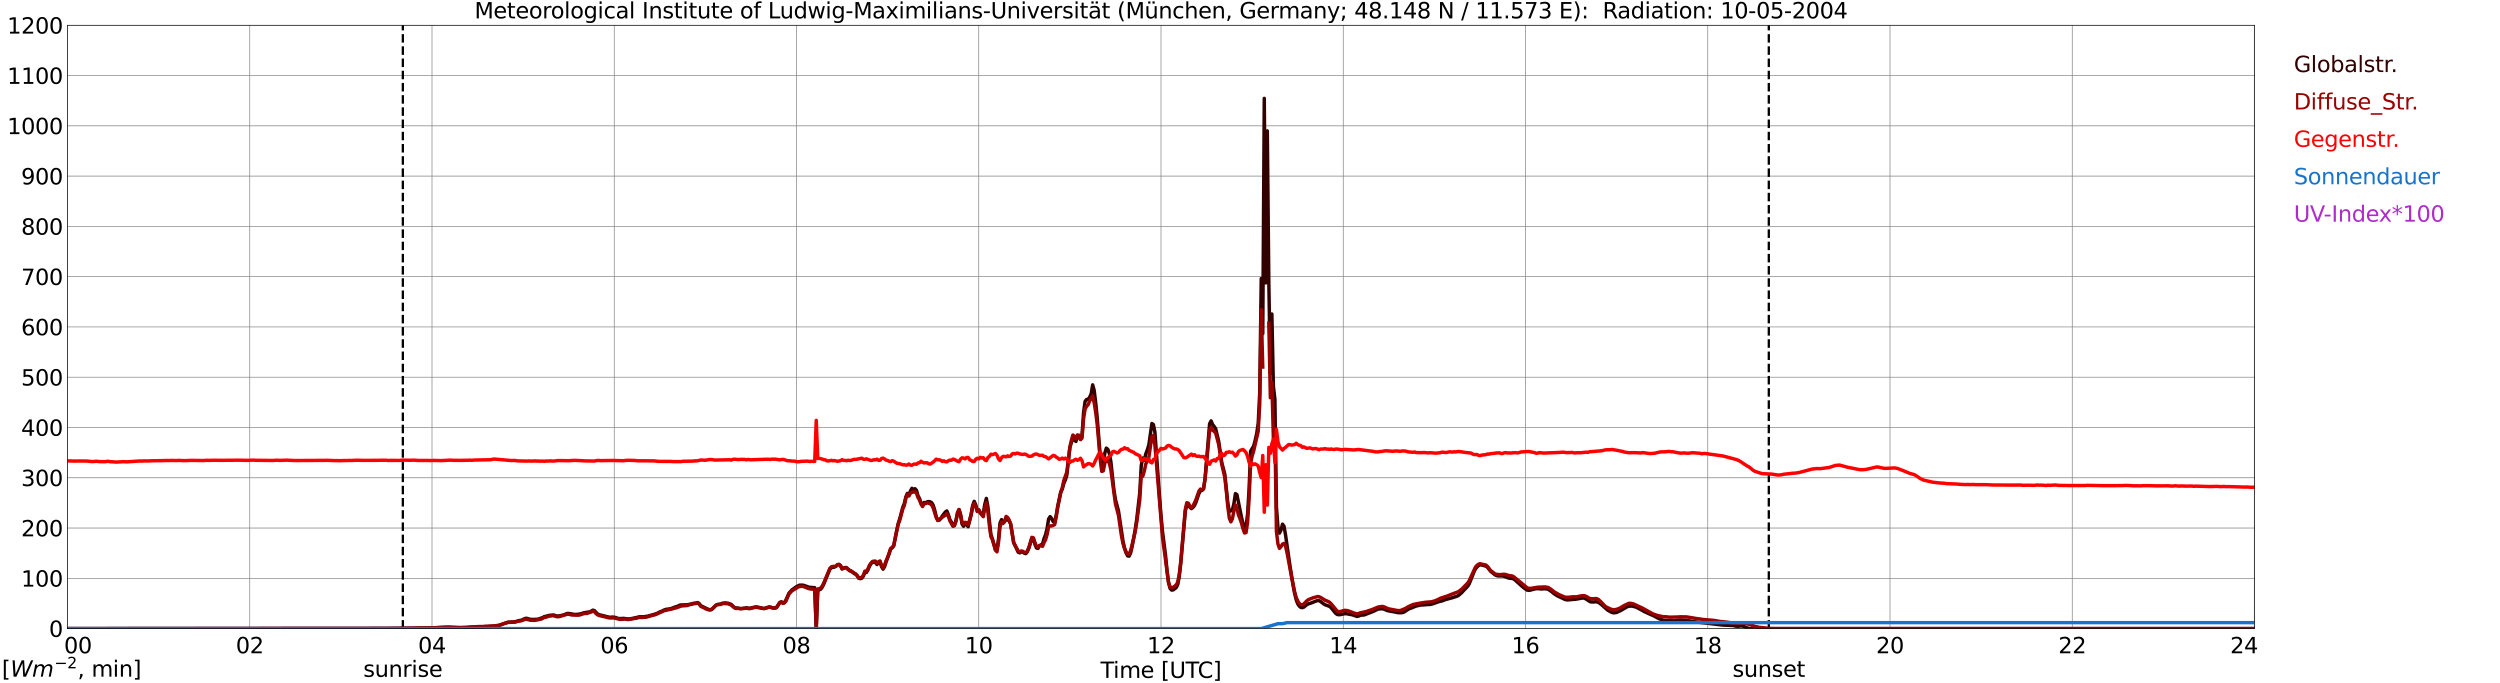 <?xml version="1.0" encoding="utf-8" standalone="no"?>
<!DOCTYPE svg PUBLIC "-//W3C//DTD SVG 1.1//EN"
  "http://www.w3.org/Graphics/SVG/1.1/DTD/svg11.dtd">
<svg xmlns:xlink="http://www.w3.org/1999/xlink" width="1085.4pt" height="296.64pt" viewBox="0 0 1085.4 296.64" xmlns="http://www.w3.org/2000/svg" version="1.1">
 <defs>
  <style type="text/css">*{stroke-linejoin: round; stroke-linecap: butt}</style>
 </defs>
 <g id="figure_1">
  <g id="patch_1">
   <path d="M 0 296.64 
L 1085.4 296.64 
L 1085.4 0 
L 0 0 
z
" style="fill: #ffffff"/>
  </g>
  <g id="axes_1">
   <g id="patch_2">
    <path d="M 29.306 272.909 
L 978.814 272.909 
L 978.814 10.976 
L 29.306 10.976 
z
" style="fill: #ffffff"/>
   </g>
   <g id="patch_3">
    <path d="M 978.814 272.909 
L 978.814 272.909 
L 978.814 10.976 
L 978.814 10.976 
z
" clip-path="url(#p387338566c)" style="fill: #d3d3d3; opacity: 0.25; stroke: #d3d3d3; stroke-linejoin: miter"/>
   </g>
   <g id="matplotlib.axis_1">
    <g id="xtick_1">
     <g id="line2d_1">
      <path d="M 29.306 272.909 
L 29.306 10.976 
" clip-path="url(#p387338566c)" style="fill: none; stroke: #808080; stroke-width: 0.3; stroke-linecap: square"/>
     </g>
     <g id="line2d_2"/>
     <g id="text_1">
      <!--    00 -->
      <g transform="translate(18.733 283.627) scale(0.095 -0.095)">
       <defs>
        <path id="DejaVuSans-20" transform="scale(0.016)"/>
        <path id="DejaVuSans-30" d="M 2034 4250 
Q 1547 4250 1301 3770 
Q 1056 3291 1056 2328 
Q 1056 1369 1301 889 
Q 1547 409 2034 409 
Q 2525 409 2770 889 
Q 3016 1369 3016 2328 
Q 3016 3291 2770 3770 
Q 2525 4250 2034 4250 
z
M 2034 4750 
Q 2819 4750 3233 4129 
Q 3647 3509 3647 2328 
Q 3647 1150 3233 529 
Q 2819 -91 2034 -91 
Q 1250 -91 836 529 
Q 422 1150 422 2328 
Q 422 3509 836 4129 
Q 1250 4750 2034 4750 
z
" transform="scale(0.016)"/>
       </defs>
       <use xlink:href="#DejaVuSans-20"/>
       <use xlink:href="#DejaVuSans-20" transform="translate(31.787 0)"/>
       <use xlink:href="#DejaVuSans-20" transform="translate(63.574 0)"/>
       <use xlink:href="#DejaVuSans-30" transform="translate(95.361 0)"/>
       <use xlink:href="#DejaVuSans-30" transform="translate(158.984 0)"/>
      </g>
     </g>
    </g>
    <g id="xtick_2">
     <g id="line2d_3">
      <path d="M 108.431 272.909 
L 108.431 10.976 
" clip-path="url(#p387338566c)" style="fill: none; stroke: #808080; stroke-width: 0.3; stroke-linecap: square"/>
     </g>
     <g id="line2d_4"/>
     <g id="text_2">
      <!-- 02 -->
      <g transform="translate(102.387 283.627) scale(0.095 -0.095)">
       <defs>
        <path id="DejaVuSans-32" d="M 1228 531 
L 3431 531 
L 3431 0 
L 469 0 
L 469 531 
Q 828 903 1448 1529 
Q 2069 2156 2228 2338 
Q 2531 2678 2651 2914 
Q 2772 3150 2772 3378 
Q 2772 3750 2511 3984 
Q 2250 4219 1831 4219 
Q 1534 4219 1204 4116 
Q 875 4013 500 3803 
L 500 4441 
Q 881 4594 1212 4672 
Q 1544 4750 1819 4750 
Q 2544 4750 2975 4387 
Q 3406 4025 3406 3419 
Q 3406 3131 3298 2873 
Q 3191 2616 2906 2266 
Q 2828 2175 2409 1742 
Q 1991 1309 1228 531 
z
" transform="scale(0.016)"/>
       </defs>
       <use xlink:href="#DejaVuSans-30"/>
       <use xlink:href="#DejaVuSans-32" transform="translate(63.623 0)"/>
      </g>
     </g>
    </g>
    <g id="xtick_3">
     <g id="line2d_5">
      <path d="M 187.557 272.909 
L 187.557 10.976 
" clip-path="url(#p387338566c)" style="fill: none; stroke: #808080; stroke-width: 0.3; stroke-linecap: square"/>
     </g>
     <g id="line2d_6"/>
     <g id="text_3">
      <!-- 04 -->
      <g transform="translate(181.513 283.627) scale(0.095 -0.095)">
       <defs>
        <path id="DejaVuSans-34" d="M 2419 4116 
L 825 1625 
L 2419 1625 
L 2419 4116 
z
M 2253 4666 
L 3047 4666 
L 3047 1625 
L 3713 1625 
L 3713 1100 
L 3047 1100 
L 3047 0 
L 2419 0 
L 2419 1100 
L 313 1100 
L 313 1709 
L 2253 4666 
z
" transform="scale(0.016)"/>
       </defs>
       <use xlink:href="#DejaVuSans-30"/>
       <use xlink:href="#DejaVuSans-34" transform="translate(63.623 0)"/>
      </g>
     </g>
    </g>
    <g id="xtick_4">
     <g id="line2d_7">
      <path d="M 266.683 272.909 
L 266.683 10.976 
" clip-path="url(#p387338566c)" style="fill: none; stroke: #808080; stroke-width: 0.3; stroke-linecap: square"/>
     </g>
     <g id="line2d_8"/>
     <g id="text_4">
      <!-- 06 -->
      <g transform="translate(260.638 283.627) scale(0.095 -0.095)">
       <defs>
        <path id="DejaVuSans-36" d="M 2113 2584 
Q 1688 2584 1439 2293 
Q 1191 2003 1191 1497 
Q 1191 994 1439 701 
Q 1688 409 2113 409 
Q 2538 409 2786 701 
Q 3034 994 3034 1497 
Q 3034 2003 2786 2293 
Q 2538 2584 2113 2584 
z
M 3366 4563 
L 3366 3988 
Q 3128 4100 2886 4159 
Q 2644 4219 2406 4219 
Q 1781 4219 1451 3797 
Q 1122 3375 1075 2522 
Q 1259 2794 1537 2939 
Q 1816 3084 2150 3084 
Q 2853 3084 3261 2657 
Q 3669 2231 3669 1497 
Q 3669 778 3244 343 
Q 2819 -91 2113 -91 
Q 1303 -91 875 529 
Q 447 1150 447 2328 
Q 447 3434 972 4092 
Q 1497 4750 2381 4750 
Q 2619 4750 2861 4703 
Q 3103 4656 3366 4563 
z
" transform="scale(0.016)"/>
       </defs>
       <use xlink:href="#DejaVuSans-30"/>
       <use xlink:href="#DejaVuSans-36" transform="translate(63.623 0)"/>
      </g>
     </g>
    </g>
    <g id="xtick_5">
     <g id="line2d_9">
      <path d="M 345.808 272.909 
L 345.808 10.976 
" clip-path="url(#p387338566c)" style="fill: none; stroke: #808080; stroke-width: 0.3; stroke-linecap: square"/>
     </g>
     <g id="line2d_10"/>
     <g id="text_5">
      <!-- 08 -->
      <g transform="translate(339.764 283.627) scale(0.095 -0.095)">
       <defs>
        <path id="DejaVuSans-38" d="M 2034 2216 
Q 1584 2216 1326 1975 
Q 1069 1734 1069 1313 
Q 1069 891 1326 650 
Q 1584 409 2034 409 
Q 2484 409 2743 651 
Q 3003 894 3003 1313 
Q 3003 1734 2745 1975 
Q 2488 2216 2034 2216 
z
M 1403 2484 
Q 997 2584 770 2862 
Q 544 3141 544 3541 
Q 544 4100 942 4425 
Q 1341 4750 2034 4750 
Q 2731 4750 3128 4425 
Q 3525 4100 3525 3541 
Q 3525 3141 3298 2862 
Q 3072 2584 2669 2484 
Q 3125 2378 3379 2068 
Q 3634 1759 3634 1313 
Q 3634 634 3220 271 
Q 2806 -91 2034 -91 
Q 1263 -91 848 271 
Q 434 634 434 1313 
Q 434 1759 690 2068 
Q 947 2378 1403 2484 
z
M 1172 3481 
Q 1172 3119 1398 2916 
Q 1625 2713 2034 2713 
Q 2441 2713 2670 2916 
Q 2900 3119 2900 3481 
Q 2900 3844 2670 4047 
Q 2441 4250 2034 4250 
Q 1625 4250 1398 4047 
Q 1172 3844 1172 3481 
z
" transform="scale(0.016)"/>
       </defs>
       <use xlink:href="#DejaVuSans-30"/>
       <use xlink:href="#DejaVuSans-38" transform="translate(63.623 0)"/>
      </g>
     </g>
    </g>
    <g id="xtick_6">
     <g id="line2d_11">
      <path d="M 424.934 272.909 
L 424.934 10.976 
" clip-path="url(#p387338566c)" style="fill: none; stroke: #808080; stroke-width: 0.3; stroke-linecap: square"/>
     </g>
     <g id="line2d_12"/>
     <g id="text_6">
      <!-- 10 -->
      <g transform="translate(418.89 283.627) scale(0.095 -0.095)">
       <defs>
        <path id="DejaVuSans-31" d="M 794 531 
L 1825 531 
L 1825 4091 
L 703 3866 
L 703 4441 
L 1819 4666 
L 2450 4666 
L 2450 531 
L 3481 531 
L 3481 0 
L 794 0 
L 794 531 
z
" transform="scale(0.016)"/>
       </defs>
       <use xlink:href="#DejaVuSans-31"/>
       <use xlink:href="#DejaVuSans-30" transform="translate(63.623 0)"/>
      </g>
     </g>
    </g>
    <g id="xtick_7">
     <g id="line2d_13">
      <path d="M 504.06 272.909 
L 504.06 10.976 
" clip-path="url(#p387338566c)" style="fill: none; stroke: #808080; stroke-width: 0.3; stroke-linecap: square"/>
     </g>
     <g id="line2d_14"/>
     <g id="text_7">
      <!-- 12 -->
      <g transform="translate(498.015 283.627) scale(0.095 -0.095)">
       <use xlink:href="#DejaVuSans-31"/>
       <use xlink:href="#DejaVuSans-32" transform="translate(63.623 0)"/>
      </g>
     </g>
    </g>
    <g id="xtick_8">
     <g id="line2d_15">
      <path d="M 583.185 272.909 
L 583.185 10.976 
" clip-path="url(#p387338566c)" style="fill: none; stroke: #808080; stroke-width: 0.3; stroke-linecap: square"/>
     </g>
     <g id="line2d_16"/>
     <g id="text_8">
      <!-- 14 -->
      <g transform="translate(577.141 283.627) scale(0.095 -0.095)">
       <use xlink:href="#DejaVuSans-31"/>
       <use xlink:href="#DejaVuSans-34" transform="translate(63.623 0)"/>
      </g>
     </g>
    </g>
    <g id="xtick_9">
     <g id="line2d_17">
      <path d="M 662.311 272.909 
L 662.311 10.976 
" clip-path="url(#p387338566c)" style="fill: none; stroke: #808080; stroke-width: 0.3; stroke-linecap: square"/>
     </g>
     <g id="line2d_18"/>
     <g id="text_9">
      <!-- 16 -->
      <g transform="translate(656.267 283.627) scale(0.095 -0.095)">
       <use xlink:href="#DejaVuSans-31"/>
       <use xlink:href="#DejaVuSans-36" transform="translate(63.623 0)"/>
      </g>
     </g>
    </g>
    <g id="xtick_10">
     <g id="line2d_19">
      <path d="M 741.437 272.909 
L 741.437 10.976 
" clip-path="url(#p387338566c)" style="fill: none; stroke: #808080; stroke-width: 0.3; stroke-linecap: square"/>
     </g>
     <g id="line2d_20"/>
     <g id="text_10">
      <!-- 18 -->
      <g transform="translate(735.392 283.627) scale(0.095 -0.095)">
       <use xlink:href="#DejaVuSans-31"/>
       <use xlink:href="#DejaVuSans-38" transform="translate(63.623 0)"/>
      </g>
     </g>
    </g>
    <g id="xtick_11">
     <g id="line2d_21">
      <path d="M 820.562 272.909 
L 820.562 10.976 
" clip-path="url(#p387338566c)" style="fill: none; stroke: #808080; stroke-width: 0.3; stroke-linecap: square"/>
     </g>
     <g id="line2d_22"/>
     <g id="text_11">
      <!-- 20 -->
      <g transform="translate(814.518 283.627) scale(0.095 -0.095)">
       <use xlink:href="#DejaVuSans-32"/>
       <use xlink:href="#DejaVuSans-30" transform="translate(63.623 0)"/>
      </g>
     </g>
    </g>
    <g id="xtick_12">
     <g id="line2d_23">
      <path d="M 899.688 272.909 
L 899.688 10.976 
" clip-path="url(#p387338566c)" style="fill: none; stroke: #808080; stroke-width: 0.3; stroke-linecap: square"/>
     </g>
     <g id="line2d_24"/>
     <g id="text_12">
      <!-- 22 -->
      <g transform="translate(893.644 283.627) scale(0.095 -0.095)">
       <use xlink:href="#DejaVuSans-32"/>
       <use xlink:href="#DejaVuSans-32" transform="translate(63.623 0)"/>
      </g>
     </g>
    </g>
    <g id="xtick_13">
     <g id="line2d_25">
      <path d="M 978.814 272.909 
L 978.814 10.976 
" clip-path="url(#p387338566c)" style="fill: none; stroke: #808080; stroke-width: 0.3; stroke-linecap: square"/>
     </g>
     <g id="line2d_26"/>
     <g id="text_13">
      <!-- 24    -->
      <g transform="translate(968.241 283.627) scale(0.095 -0.095)">
       <use xlink:href="#DejaVuSans-32"/>
       <use xlink:href="#DejaVuSans-34" transform="translate(63.623 0)"/>
       <use xlink:href="#DejaVuSans-20" transform="translate(127.246 0)"/>
       <use xlink:href="#DejaVuSans-20" transform="translate(159.033 0)"/>
       <use xlink:href="#DejaVuSans-20" transform="translate(190.82 0)"/>
      </g>
     </g>
    </g>
    <g id="text_14">
     <!-- Time [UTC] -->
     <g transform="translate(477.806 294.322) scale(0.095 -0.095)">
      <defs>
       <path id="DejaVuSans-54" d="M -19 4666 
L 3928 4666 
L 3928 4134 
L 2272 4134 
L 2272 0 
L 1638 0 
L 1638 4134 
L -19 4134 
L -19 4666 
z
" transform="scale(0.016)"/>
       <path id="DejaVuSans-69" d="M 603 3500 
L 1178 3500 
L 1178 0 
L 603 0 
L 603 3500 
z
M 603 4863 
L 1178 4863 
L 1178 4134 
L 603 4134 
L 603 4863 
z
" transform="scale(0.016)"/>
       <path id="DejaVuSans-6d" d="M 3328 2828 
Q 3544 3216 3844 3400 
Q 4144 3584 4550 3584 
Q 5097 3584 5394 3201 
Q 5691 2819 5691 2113 
L 5691 0 
L 5113 0 
L 5113 2094 
Q 5113 2597 4934 2840 
Q 4756 3084 4391 3084 
Q 3944 3084 3684 2787 
Q 3425 2491 3425 1978 
L 3425 0 
L 2847 0 
L 2847 2094 
Q 2847 2600 2669 2842 
Q 2491 3084 2119 3084 
Q 1678 3084 1418 2786 
Q 1159 2488 1159 1978 
L 1159 0 
L 581 0 
L 581 3500 
L 1159 3500 
L 1159 2956 
Q 1356 3278 1631 3431 
Q 1906 3584 2284 3584 
Q 2666 3584 2933 3390 
Q 3200 3197 3328 2828 
z
" transform="scale(0.016)"/>
       <path id="DejaVuSans-65" d="M 3597 1894 
L 3597 1613 
L 953 1613 
Q 991 1019 1311 708 
Q 1631 397 2203 397 
Q 2534 397 2845 478 
Q 3156 559 3463 722 
L 3463 178 
Q 3153 47 2828 -22 
Q 2503 -91 2169 -91 
Q 1331 -91 842 396 
Q 353 884 353 1716 
Q 353 2575 817 3079 
Q 1281 3584 2069 3584 
Q 2775 3584 3186 3129 
Q 3597 2675 3597 1894 
z
M 3022 2063 
Q 3016 2534 2758 2815 
Q 2500 3097 2075 3097 
Q 1594 3097 1305 2825 
Q 1016 2553 972 2059 
L 3022 2063 
z
" transform="scale(0.016)"/>
       <path id="DejaVuSans-5b" d="M 550 4863 
L 1875 4863 
L 1875 4416 
L 1125 4416 
L 1125 -397 
L 1875 -397 
L 1875 -844 
L 550 -844 
L 550 4863 
z
" transform="scale(0.016)"/>
       <path id="DejaVuSans-55" d="M 556 4666 
L 1191 4666 
L 1191 1831 
Q 1191 1081 1462 751 
Q 1734 422 2344 422 
Q 2950 422 3222 751 
Q 3494 1081 3494 1831 
L 3494 4666 
L 4128 4666 
L 4128 1753 
Q 4128 841 3676 375 
Q 3225 -91 2344 -91 
Q 1459 -91 1007 375 
Q 556 841 556 1753 
L 556 4666 
z
" transform="scale(0.016)"/>
       <path id="DejaVuSans-43" d="M 4122 4306 
L 4122 3641 
Q 3803 3938 3442 4084 
Q 3081 4231 2675 4231 
Q 1875 4231 1450 3742 
Q 1025 3253 1025 2328 
Q 1025 1406 1450 917 
Q 1875 428 2675 428 
Q 3081 428 3442 575 
Q 3803 722 4122 1019 
L 4122 359 
Q 3791 134 3420 21 
Q 3050 -91 2638 -91 
Q 1578 -91 968 557 
Q 359 1206 359 2328 
Q 359 3453 968 4101 
Q 1578 4750 2638 4750 
Q 3056 4750 3426 4639 
Q 3797 4528 4122 4306 
z
" transform="scale(0.016)"/>
       <path id="DejaVuSans-5d" d="M 1947 4863 
L 1947 -844 
L 622 -844 
L 622 -397 
L 1369 -397 
L 1369 4416 
L 622 4416 
L 622 4863 
L 1947 4863 
z
" transform="scale(0.016)"/>
      </defs>
      <use xlink:href="#DejaVuSans-54"/>
      <use xlink:href="#DejaVuSans-69" transform="translate(57.959 0)"/>
      <use xlink:href="#DejaVuSans-6d" transform="translate(85.742 0)"/>
      <use xlink:href="#DejaVuSans-65" transform="translate(183.154 0)"/>
      <use xlink:href="#DejaVuSans-20" transform="translate(244.678 0)"/>
      <use xlink:href="#DejaVuSans-5b" transform="translate(276.465 0)"/>
      <use xlink:href="#DejaVuSans-55" transform="translate(315.479 0)"/>
      <use xlink:href="#DejaVuSans-54" transform="translate(388.672 0)"/>
      <use xlink:href="#DejaVuSans-43" transform="translate(443.881 0)"/>
      <use xlink:href="#DejaVuSans-5d" transform="translate(513.705 0)"/>
     </g>
    </g>
   </g>
   <g id="matplotlib.axis_2">
    <g id="ytick_1">
     <g id="line2d_27">
      <path d="M 29.306 272.909 
L 978.814 272.909 
" clip-path="url(#p387338566c)" style="fill: none; stroke: #808080; stroke-width: 0.3; stroke-linecap: square"/>
     </g>
     <g id="line2d_28"/>
     <g id="text_15">
      <!-- 0 -->
      <g transform="translate(21.261 276.518) scale(0.095 -0.095)">
       <use xlink:href="#DejaVuSans-30"/>
      </g>
     </g>
    </g>
    <g id="ytick_2">
     <g id="line2d_29">
      <path d="M 29.306 251.081 
L 978.814 251.081 
" clip-path="url(#p387338566c)" style="fill: none; stroke: #808080; stroke-width: 0.3; stroke-linecap: square"/>
     </g>
     <g id="line2d_30"/>
     <g id="text_16">
      <!-- 100 -->
      <g transform="translate(9.173 254.69) scale(0.095 -0.095)">
       <use xlink:href="#DejaVuSans-31"/>
       <use xlink:href="#DejaVuSans-30" transform="translate(63.623 0)"/>
       <use xlink:href="#DejaVuSans-30" transform="translate(127.246 0)"/>
      </g>
     </g>
    </g>
    <g id="ytick_3">
     <g id="line2d_31">
      <path d="M 29.306 229.253 
L 978.814 229.253 
" clip-path="url(#p387338566c)" style="fill: none; stroke: #808080; stroke-width: 0.3; stroke-linecap: square"/>
     </g>
     <g id="line2d_32"/>
     <g id="text_17">
      <!-- 200 -->
      <g transform="translate(9.173 232.863) scale(0.095 -0.095)">
       <use xlink:href="#DejaVuSans-32"/>
       <use xlink:href="#DejaVuSans-30" transform="translate(63.623 0)"/>
       <use xlink:href="#DejaVuSans-30" transform="translate(127.246 0)"/>
      </g>
     </g>
    </g>
    <g id="ytick_4">
     <g id="line2d_33">
      <path d="M 29.306 207.426 
L 978.814 207.426 
" clip-path="url(#p387338566c)" style="fill: none; stroke: #808080; stroke-width: 0.3; stroke-linecap: square"/>
     </g>
     <g id="line2d_34"/>
     <g id="text_18">
      <!-- 300 -->
      <g transform="translate(9.173 211.035) scale(0.095 -0.095)">
       <defs>
        <path id="DejaVuSans-33" d="M 2597 2516 
Q 3050 2419 3304 2112 
Q 3559 1806 3559 1356 
Q 3559 666 3084 287 
Q 2609 -91 1734 -91 
Q 1441 -91 1130 -33 
Q 819 25 488 141 
L 488 750 
Q 750 597 1062 519 
Q 1375 441 1716 441 
Q 2309 441 2620 675 
Q 2931 909 2931 1356 
Q 2931 1769 2642 2001 
Q 2353 2234 1838 2234 
L 1294 2234 
L 1294 2753 
L 1863 2753 
Q 2328 2753 2575 2939 
Q 2822 3125 2822 3475 
Q 2822 3834 2567 4026 
Q 2313 4219 1838 4219 
Q 1578 4219 1281 4162 
Q 984 4106 628 3988 
L 628 4550 
Q 988 4650 1302 4700 
Q 1616 4750 1894 4750 
Q 2613 4750 3031 4423 
Q 3450 4097 3450 3541 
Q 3450 3153 3228 2886 
Q 3006 2619 2597 2516 
z
" transform="scale(0.016)"/>
       </defs>
       <use xlink:href="#DejaVuSans-33"/>
       <use xlink:href="#DejaVuSans-30" transform="translate(63.623 0)"/>
       <use xlink:href="#DejaVuSans-30" transform="translate(127.246 0)"/>
      </g>
     </g>
    </g>
    <g id="ytick_5">
     <g id="line2d_35">
      <path d="M 29.306 185.598 
L 978.814 185.598 
" clip-path="url(#p387338566c)" style="fill: none; stroke: #808080; stroke-width: 0.3; stroke-linecap: square"/>
     </g>
     <g id="line2d_36"/>
     <g id="text_19">
      <!-- 400 -->
      <g transform="translate(9.173 189.207) scale(0.095 -0.095)">
       <use xlink:href="#DejaVuSans-34"/>
       <use xlink:href="#DejaVuSans-30" transform="translate(63.623 0)"/>
       <use xlink:href="#DejaVuSans-30" transform="translate(127.246 0)"/>
      </g>
     </g>
    </g>
    <g id="ytick_6">
     <g id="line2d_37">
      <path d="M 29.306 163.77 
L 978.814 163.77 
" clip-path="url(#p387338566c)" style="fill: none; stroke: #808080; stroke-width: 0.3; stroke-linecap: square"/>
     </g>
     <g id="line2d_38"/>
     <g id="text_20">
      <!-- 500 -->
      <g transform="translate(9.173 167.379) scale(0.095 -0.095)">
       <defs>
        <path id="DejaVuSans-35" d="M 691 4666 
L 3169 4666 
L 3169 4134 
L 1269 4134 
L 1269 2991 
Q 1406 3038 1543 3061 
Q 1681 3084 1819 3084 
Q 2600 3084 3056 2656 
Q 3513 2228 3513 1497 
Q 3513 744 3044 326 
Q 2575 -91 1722 -91 
Q 1428 -91 1123 -41 
Q 819 9 494 109 
L 494 744 
Q 775 591 1075 516 
Q 1375 441 1709 441 
Q 2250 441 2565 725 
Q 2881 1009 2881 1497 
Q 2881 1984 2565 2268 
Q 2250 2553 1709 2553 
Q 1456 2553 1204 2497 
Q 953 2441 691 2322 
L 691 4666 
z
" transform="scale(0.016)"/>
       </defs>
       <use xlink:href="#DejaVuSans-35"/>
       <use xlink:href="#DejaVuSans-30" transform="translate(63.623 0)"/>
       <use xlink:href="#DejaVuSans-30" transform="translate(127.246 0)"/>
      </g>
     </g>
    </g>
    <g id="ytick_7">
     <g id="line2d_39">
      <path d="M 29.306 141.942 
L 978.814 141.942 
" clip-path="url(#p387338566c)" style="fill: none; stroke: #808080; stroke-width: 0.3; stroke-linecap: square"/>
     </g>
     <g id="line2d_40"/>
     <g id="text_21">
      <!-- 600 -->
      <g transform="translate(9.173 145.551) scale(0.095 -0.095)">
       <use xlink:href="#DejaVuSans-36"/>
       <use xlink:href="#DejaVuSans-30" transform="translate(63.623 0)"/>
       <use xlink:href="#DejaVuSans-30" transform="translate(127.246 0)"/>
      </g>
     </g>
    </g>
    <g id="ytick_8">
     <g id="line2d_41">
      <path d="M 29.306 120.114 
L 978.814 120.114 
" clip-path="url(#p387338566c)" style="fill: none; stroke: #808080; stroke-width: 0.3; stroke-linecap: square"/>
     </g>
     <g id="line2d_42"/>
     <g id="text_22">
      <!-- 700 -->
      <g transform="translate(9.173 123.724) scale(0.095 -0.095)">
       <defs>
        <path id="DejaVuSans-37" d="M 525 4666 
L 3525 4666 
L 3525 4397 
L 1831 0 
L 1172 0 
L 2766 4134 
L 525 4134 
L 525 4666 
z
" transform="scale(0.016)"/>
       </defs>
       <use xlink:href="#DejaVuSans-37"/>
       <use xlink:href="#DejaVuSans-30" transform="translate(63.623 0)"/>
       <use xlink:href="#DejaVuSans-30" transform="translate(127.246 0)"/>
      </g>
     </g>
    </g>
    <g id="ytick_9">
     <g id="line2d_43">
      <path d="M 29.306 98.287 
L 978.814 98.287 
" clip-path="url(#p387338566c)" style="fill: none; stroke: #808080; stroke-width: 0.3; stroke-linecap: square"/>
     </g>
     <g id="line2d_44"/>
     <g id="text_23">
      <!-- 800 -->
      <g transform="translate(9.173 101.896) scale(0.095 -0.095)">
       <use xlink:href="#DejaVuSans-38"/>
       <use xlink:href="#DejaVuSans-30" transform="translate(63.623 0)"/>
       <use xlink:href="#DejaVuSans-30" transform="translate(127.246 0)"/>
      </g>
     </g>
    </g>
    <g id="ytick_10">
     <g id="line2d_45">
      <path d="M 29.306 76.459 
L 978.814 76.459 
" clip-path="url(#p387338566c)" style="fill: none; stroke: #808080; stroke-width: 0.3; stroke-linecap: square"/>
     </g>
     <g id="line2d_46"/>
     <g id="text_24">
      <!-- 900 -->
      <g transform="translate(9.173 80.068) scale(0.095 -0.095)">
       <defs>
        <path id="DejaVuSans-39" d="M 703 97 
L 703 672 
Q 941 559 1184 500 
Q 1428 441 1663 441 
Q 2288 441 2617 861 
Q 2947 1281 2994 2138 
Q 2813 1869 2534 1725 
Q 2256 1581 1919 1581 
Q 1219 1581 811 2004 
Q 403 2428 403 3163 
Q 403 3881 828 4315 
Q 1253 4750 1959 4750 
Q 2769 4750 3195 4129 
Q 3622 3509 3622 2328 
Q 3622 1225 3098 567 
Q 2575 -91 1691 -91 
Q 1453 -91 1209 -44 
Q 966 3 703 97 
z
M 1959 2075 
Q 2384 2075 2632 2365 
Q 2881 2656 2881 3163 
Q 2881 3666 2632 3958 
Q 2384 4250 1959 4250 
Q 1534 4250 1286 3958 
Q 1038 3666 1038 3163 
Q 1038 2656 1286 2365 
Q 1534 2075 1959 2075 
z
" transform="scale(0.016)"/>
       </defs>
       <use xlink:href="#DejaVuSans-39"/>
       <use xlink:href="#DejaVuSans-30" transform="translate(63.623 0)"/>
       <use xlink:href="#DejaVuSans-30" transform="translate(127.246 0)"/>
      </g>
     </g>
    </g>
    <g id="ytick_11">
     <g id="line2d_47">
      <path d="M 29.306 54.631 
L 978.814 54.631 
" clip-path="url(#p387338566c)" style="fill: none; stroke: #808080; stroke-width: 0.3; stroke-linecap: square"/>
     </g>
     <g id="line2d_48"/>
     <g id="text_25">
      <!-- 1000 -->
      <g transform="translate(3.128 58.24) scale(0.095 -0.095)">
       <use xlink:href="#DejaVuSans-31"/>
       <use xlink:href="#DejaVuSans-30" transform="translate(63.623 0)"/>
       <use xlink:href="#DejaVuSans-30" transform="translate(127.246 0)"/>
       <use xlink:href="#DejaVuSans-30" transform="translate(190.869 0)"/>
      </g>
     </g>
    </g>
    <g id="ytick_12">
     <g id="line2d_49">
      <path d="M 29.306 32.803 
L 978.814 32.803 
" clip-path="url(#p387338566c)" style="fill: none; stroke: #808080; stroke-width: 0.3; stroke-linecap: square"/>
     </g>
     <g id="line2d_50"/>
     <g id="text_26">
      <!-- 1100 -->
      <g transform="translate(3.128 36.413) scale(0.095 -0.095)">
       <use xlink:href="#DejaVuSans-31"/>
       <use xlink:href="#DejaVuSans-31" transform="translate(63.623 0)"/>
       <use xlink:href="#DejaVuSans-30" transform="translate(127.246 0)"/>
       <use xlink:href="#DejaVuSans-30" transform="translate(190.869 0)"/>
      </g>
     </g>
    </g>
    <g id="ytick_13">
     <g id="line2d_51">
      <path d="M 29.306 10.976 
L 978.814 10.976 
" clip-path="url(#p387338566c)" style="fill: none; stroke: #808080; stroke-width: 0.3; stroke-linecap: square"/>
     </g>
     <g id="line2d_52"/>
     <g id="text_27">
      <!-- 1200 -->
      <g transform="translate(3.128 14.585) scale(0.095 -0.095)">
       <use xlink:href="#DejaVuSans-31"/>
       <use xlink:href="#DejaVuSans-32" transform="translate(63.623 0)"/>
       <use xlink:href="#DejaVuSans-30" transform="translate(127.246 0)"/>
       <use xlink:href="#DejaVuSans-30" transform="translate(190.869 0)"/>
      </g>
     </g>
    </g>
   </g>
   <g id="line2d_53">
    <path d="M 174.897 272.909 
L 174.897 10.976 
" clip-path="url(#p387338566c)" style="fill: none; stroke-dasharray: 3.7,1.6; stroke-dashoffset: 0; stroke: #000000"/>
   </g>
   <g id="line2d_54">
    <path d="M 767.944 272.909 
L 767.944 10.976 
" clip-path="url(#p387338566c)" style="fill: none; stroke-dasharray: 3.7,1.6; stroke-dashoffset: 0; stroke: #000000"/>
   </g>
   <g id="line2d_55">
    <path d="M 29.306 272.909 
L 169.754 272.802 
L 171.732 272.76 
L 180.304 272.719 
L 181.623 272.638 
L 188.217 272.555 
L 194.81 272.269 
L 196.129 272.352 
L 200.085 272.516 
L 201.404 272.433 
L 202.723 272.433 
L 210.635 272.025 
L 213.273 271.942 
L 215.91 271.695 
L 216.57 271.573 
L 220.526 270.139 
L 221.845 270.058 
L 223.164 270.017 
L 223.823 269.894 
L 225.142 269.484 
L 226.461 269.24 
L 227.779 268.585 
L 228.439 268.419 
L 229.098 268.543 
L 229.757 268.788 
L 231.076 268.951 
L 233.054 268.871 
L 233.714 268.788 
L 235.692 268.091 
L 236.351 267.683 
L 237.011 267.6 
L 238.329 267.192 
L 240.308 266.987 
L 241.626 267.437 
L 242.945 267.395 
L 244.264 267.068 
L 244.923 266.904 
L 246.242 266.332 
L 246.901 266.332 
L 249.539 266.782 
L 250.858 266.699 
L 252.176 266.496 
L 253.495 266.044 
L 256.133 265.636 
L 257.451 264.898 
L 258.111 265.145 
L 259.43 266.535 
L 260.089 266.865 
L 264.705 268.011 
L 266.023 267.888 
L 267.342 268.091 
L 268.002 268.38 
L 268.661 268.543 
L 269.98 268.543 
L 270.639 268.46 
L 271.958 268.624 
L 273.277 268.748 
L 276.573 268.052 
L 277.233 267.847 
L 277.892 267.764 
L 279.211 267.805 
L 281.189 267.52 
L 283.827 266.782 
L 285.145 266.371 
L 286.464 265.675 
L 287.783 265.145 
L 288.442 264.776 
L 289.102 264.571 
L 291.08 264.285 
L 291.739 264.079 
L 293.058 263.547 
L 294.377 263.137 
L 295.036 262.768 
L 295.696 262.645 
L 298.333 262.565 
L 300.311 262.196 
L 300.971 261.949 
L 302.289 261.785 
L 302.949 261.622 
L 303.608 262.113 
L 304.267 262.973 
L 307.564 264.571 
L 308.224 264.693 
L 308.883 264.612 
L 309.543 264.079 
L 310.861 262.728 
L 311.521 262.44 
L 312.18 262.318 
L 312.839 262.318 
L 313.499 261.949 
L 314.818 261.744 
L 316.136 261.908 
L 317.455 262.399 
L 318.774 263.711 
L 319.433 263.916 
L 320.752 264.079 
L 321.411 264.243 
L 323.39 264.038 
L 324.049 263.874 
L 325.368 264.119 
L 328.005 263.505 
L 328.665 263.505 
L 331.302 264.119 
L 331.961 264.16 
L 333.94 263.464 
L 334.599 263.588 
L 335.258 263.874 
L 336.577 263.955 
L 337.236 263.547 
L 338.555 261.58 
L 339.215 261.294 
L 339.874 261.785 
L 340.533 261.541 
L 341.193 260.598 
L 342.512 257.568 
L 343.83 256.093 
L 345.808 254.7 
L 347.127 254.045 
L 348.446 254.045 
L 349.105 254.167 
L 351.083 254.905 
L 352.402 255.069 
L 353.721 255.152 
L 354.38 272.909 
L 355.04 256.241 
L 355.699 256.119 
L 356.359 255.75 
L 357.018 254.849 
L 357.677 253.497 
L 360.315 247.067 
L 360.974 246.495 
L 361.634 246.29 
L 362.293 246.207 
L 362.952 245.838 
L 363.612 245.144 
L 364.271 245.019 
L 364.93 245.511 
L 365.59 246.986 
L 366.249 246.739 
L 366.909 246.371 
L 367.568 246.454 
L 368.227 247.108 
L 368.887 247.6 
L 369.546 247.927 
L 370.865 249.034 
L 371.524 249.32 
L 372.184 249.974 
L 372.843 251.04 
L 373.502 251.245 
L 374.162 251.04 
L 374.821 250.138 
L 375.481 248.46 
L 376.14 248.542 
L 376.799 247.477 
L 377.459 245.879 
L 378.118 244.814 
L 378.777 244.037 
L 380.096 244.242 
L 380.756 245.102 
L 381.415 244.201 
L 382.074 243.874 
L 382.734 246.004 
L 383.393 247.108 
L 384.053 246.004 
L 384.712 243.954 
L 386.031 240.433 
L 386.69 238.345 
L 387.349 237.853 
L 388.009 236.993 
L 389.987 227.206 
L 390.646 225.158 
L 391.965 220.203 
L 392.624 218.606 
L 393.284 215.698 
L 393.943 214.223 
L 394.603 215.002 
L 395.262 213.16 
L 395.921 212.012 
L 396.581 212.503 
L 397.24 212.175 
L 397.899 212.872 
L 398.559 215.246 
L 399.218 216.436 
L 399.878 218.523 
L 400.537 219.219 
L 401.196 218.156 
L 401.856 218.32 
L 402.515 217.868 
L 403.175 217.746 
L 403.834 217.868 
L 404.493 218.237 
L 405.153 219.343 
L 405.812 221.513 
L 406.471 224.298 
L 407.131 225.855 
L 407.79 225.855 
L 408.45 225.158 
L 409.109 224.01 
L 410.428 222.292 
L 411.087 221.841 
L 411.746 223.438 
L 412.406 225.65 
L 413.065 226.673 
L 413.725 228.107 
L 414.384 227.819 
L 415.043 226.018 
L 415.703 222.701 
L 416.362 221.267 
L 417.022 223.602 
L 417.681 227.533 
L 418.34 228.476 
L 419 227.411 
L 419.659 227.616 
L 420.318 228.679 
L 421.637 223.233 
L 422.297 219.466 
L 422.956 217.663 
L 423.615 219.138 
L 424.275 221.677 
L 424.934 221.513 
L 425.593 222.784 
L 426.253 222.947 
L 426.912 222.742 
L 427.572 218.892 
L 428.231 216.395 
L 428.89 219.957 
L 430.209 232.08 
L 430.869 234.003 
L 432.187 238.672 
L 432.847 238.755 
L 433.506 233.964 
L 434.165 227.084 
L 434.825 225.608 
L 435.484 226.959 
L 436.144 226.551 
L 436.803 225.281 
L 438.122 226.141 
L 438.781 227.492 
L 440.1 235.559 
L 442.078 239.779 
L 442.737 240.023 
L 443.397 239.615 
L 444.056 239.654 
L 444.716 240.187 
L 445.375 240.351 
L 446.034 239.532 
L 446.694 237.976 
L 448.012 233.636 
L 448.672 234.167 
L 449.331 236.339 
L 449.991 237.895 
L 450.65 238.1 
L 451.309 236.952 
L 452.628 236.175 
L 453.287 233.759 
L 453.947 232.119 
L 454.606 229.417 
L 455.266 225.322 
L 455.925 224.298 
L 456.584 225.117 
L 457.244 226.468 
L 457.903 226.715 
L 458.563 223.683 
L 459.222 219.712 
L 460.541 213.651 
L 461.2 212.38 
L 461.859 209.923 
L 462.519 208.368 
L 463.178 206.319 
L 464.497 194.32 
L 465.156 192.068 
L 465.816 190.389 
L 467.134 191.659 
L 467.794 189.487 
L 468.453 189.202 
L 469.113 190.758 
L 469.772 188.955 
L 470.431 179.209 
L 471.091 174.295 
L 471.75 173.435 
L 472.409 173.394 
L 473.069 172.451 
L 473.728 171.06 
L 474.388 167.088 
L 475.047 169.463 
L 475.706 174.867 
L 476.366 181.381 
L 477.685 198.088 
L 478.344 202.512 
L 479.003 201.2 
L 479.663 196.736 
L 480.322 194.567 
L 480.981 195.099 
L 481.641 196.942 
L 482.3 200.465 
L 483.619 212.749 
L 484.278 216.886 
L 485.597 221.799 
L 487.575 235.027 
L 488.235 237.976 
L 488.894 240.023 
L 489.553 241.335 
L 490.213 241.457 
L 490.872 240.065 
L 491.532 237.24 
L 492.85 229.991 
L 493.51 225.486 
L 494.828 214.02 
L 495.488 202.102 
L 496.147 198.867 
L 496.807 199.808 
L 497.466 197.025 
L 498.125 195.305 
L 498.785 193.133 
L 500.103 183.878 
L 500.763 184.327 
L 501.422 187.687 
L 503.4 215.412 
L 504.06 223.888 
L 504.719 230.81 
L 506.038 241.13 
L 506.697 248.01 
L 507.357 253.006 
L 508.016 255.503 
L 508.675 256.2 
L 509.335 256.119 
L 510.654 255.134 
L 511.313 253.825 
L 511.972 250.426 
L 512.632 244.651 
L 514.61 221.963 
L 515.269 219.219 
L 515.929 219.18 
L 516.588 220.203 
L 517.247 220.817 
L 517.907 220.326 
L 518.566 219.507 
L 519.226 218.115 
L 520.544 214.223 
L 521.204 213.035 
L 521.863 212.954 
L 522.522 212.217 
L 523.182 207.836 
L 525.16 184 
L 525.819 182.732 
L 526.479 184.327 
L 527.138 185.148 
L 527.797 186.172 
L 529.116 191.659 
L 530.435 200.831 
L 531.754 205.828 
L 533.073 218.442 
L 533.732 221.963 
L 534.391 221.799 
L 535.051 221.432 
L 535.71 218.647 
L 536.369 214.306 
L 537.029 214.755 
L 539.007 224.543 
L 539.666 227.411 
L 540.326 229.09 
L 540.985 228.352 
L 541.644 223.355 
L 542.304 212.175 
L 542.963 195.835 
L 544.282 193.665 
L 544.941 191.207 
L 545.601 188.261 
L 546.26 183.836 
L 546.919 170.403 
L 547.579 120.933 
L 548.238 144.891 
L 548.898 42.713 
L 549.557 122.817 
L 550.216 56.842 
L 550.876 122.612 
L 551.535 162.172 
L 552.195 136.333 
L 552.854 167.701 
L 553.513 173.394 
L 554.173 220.079 
L 554.832 228.967 
L 555.491 231.464 
L 556.151 230.155 
L 556.81 227.575 
L 557.47 228.476 
L 558.129 232.244 
L 560.107 246.043 
L 561.426 254.194 
L 562.085 257.675 
L 562.745 260.336 
L 563.404 262.098 
L 564.063 263.08 
L 564.723 263.695 
L 565.382 263.818 
L 566.042 263.612 
L 567.36 262.547 
L 568.02 262.178 
L 569.338 261.77 
L 570.657 261.237 
L 571.976 260.746 
L 572.635 260.788 
L 573.295 261.115 
L 574.613 262.139 
L 575.273 262.547 
L 577.251 263.285 
L 577.91 263.859 
L 579.889 266.275 
L 580.548 266.766 
L 581.207 266.889 
L 581.867 266.847 
L 583.845 266.439 
L 584.504 266.439 
L 587.142 266.93 
L 589.12 267.626 
L 589.779 267.502 
L 590.439 267.216 
L 591.098 267.052 
L 591.757 267.052 
L 592.417 266.93 
L 596.373 265.374 
L 597.692 264.719 
L 598.351 264.431 
L 599.67 264.309 
L 600.329 264.309 
L 600.989 264.514 
L 602.307 265.088 
L 603.626 265.374 
L 604.945 265.579 
L 606.923 265.987 
L 608.242 266.029 
L 608.901 265.948 
L 609.561 265.743 
L 611.539 264.431 
L 614.836 263.121 
L 616.814 262.672 
L 618.133 262.63 
L 620.111 262.425 
L 620.77 262.466 
L 622.089 262.139 
L 624.726 261.196 
L 626.045 260.91 
L 627.364 260.377 
L 630.661 259.476 
L 632.639 258.821 
L 633.298 258.452 
L 634.617 257.306 
L 635.936 255.872 
L 637.255 254.48 
L 637.914 253.375 
L 639.233 250.099 
L 639.892 248.379 
L 640.552 247.067 
L 641.211 246.207 
L 641.87 245.594 
L 642.53 245.225 
L 643.189 245.266 
L 645.167 245.799 
L 645.827 246.29 
L 647.145 248.01 
L 649.123 249.608 
L 649.783 249.894 
L 650.442 250.057 
L 652.42 250.057 
L 653.08 250.221 
L 655.058 250.998 
L 656.377 251.123 
L 657.036 251.286 
L 657.695 251.736 
L 660.992 254.726 
L 662.97 256.2 
L 663.63 256.283 
L 664.289 256.241 
L 666.267 255.709 
L 666.927 255.586 
L 668.246 255.586 
L 668.905 255.709 
L 669.564 255.709 
L 670.224 255.586 
L 671.542 255.709 
L 672.202 255.872 
L 673.521 256.774 
L 674.839 257.839 
L 676.158 258.699 
L 679.455 260.255 
L 680.114 260.419 
L 680.774 260.458 
L 682.752 260.255 
L 684.071 260.172 
L 685.389 259.928 
L 686.708 259.681 
L 687.368 259.64 
L 688.027 259.762 
L 689.346 260.541 
L 690.005 261.032 
L 690.664 261.318 
L 691.983 261.36 
L 692.643 261.237 
L 693.302 261.318 
L 693.961 261.523 
L 695.28 262.466 
L 697.918 264.841 
L 699.236 265.618 
L 699.896 265.906 
L 700.555 266.07 
L 701.874 265.906 
L 703.852 264.963 
L 706.49 263.407 
L 707.149 263.202 
L 708.468 263.121 
L 709.786 263.449 
L 710.446 263.654 
L 712.424 264.678 
L 713.743 265.455 
L 717.04 266.972 
L 717.699 267.216 
L 720.337 268.65 
L 722.315 269.305 
L 726.93 269.552 
L 728.249 269.264 
L 729.568 269.141 
L 732.205 269.347 
L 736.162 270.001 
L 748.031 271.394 
L 750.009 271.475 
L 752.646 271.599 
L 753.306 271.802 
L 754.624 271.927 
L 755.943 271.721 
L 757.262 272.049 
L 759.24 272.867 
L 761.218 272.909 
L 978.154 272.909 
L 978.154 272.909 
" clip-path="url(#p387338566c)" style="fill: none; stroke: #330000; stroke-width: 1.5; stroke-linecap: square"/>
   </g>
   <g id="line2d_56">
    <path d="M 29.306 272.909 
L 168.435 272.839 
L 170.413 272.797 
L 171.732 272.839 
L 174.37 272.756 
L 180.963 272.673 
L 182.282 272.629 
L 182.941 272.715 
L 185.579 272.629 
L 188.217 272.588 
L 189.535 272.505 
L 193.492 272.337 
L 197.448 272.42 
L 199.426 272.461 
L 202.063 272.42 
L 204.701 272.169 
L 208.657 272.001 
L 209.976 272.042 
L 210.635 271.916 
L 211.295 271.959 
L 212.614 271.833 
L 214.592 271.748 
L 216.57 271.455 
L 217.229 271.287 
L 218.548 270.783 
L 220.526 270.237 
L 223.823 270.069 
L 224.482 269.818 
L 226.461 269.482 
L 227.779 268.936 
L 228.439 268.81 
L 230.417 269.314 
L 232.395 269.314 
L 234.373 268.895 
L 235.033 268.768 
L 236.351 268.054 
L 237.011 267.971 
L 238.329 267.509 
L 240.308 267.299 
L 241.626 267.718 
L 242.286 267.762 
L 242.945 267.677 
L 246.242 266.67 
L 246.901 266.67 
L 248.22 267.004 
L 250.858 267.09 
L 251.517 267.048 
L 252.836 266.627 
L 253.495 266.376 
L 254.814 266.334 
L 256.792 265.662 
L 257.451 265.326 
L 258.111 265.621 
L 258.77 266.376 
L 259.43 266.921 
L 260.089 267.216 
L 264.705 268.308 
L 266.023 268.264 
L 266.683 268.308 
L 269.32 268.936 
L 271.298 268.768 
L 272.617 268.978 
L 273.936 268.81 
L 275.255 268.559 
L 276.573 268.349 
L 277.233 268.096 
L 278.552 268.096 
L 279.87 268.013 
L 280.53 267.971 
L 283.167 267.216 
L 284.486 266.88 
L 288.442 265.116 
L 291.739 264.403 
L 293.058 263.983 
L 293.717 263.898 
L 295.696 263.102 
L 298.333 262.892 
L 299.652 262.429 
L 300.311 262.388 
L 300.971 262.137 
L 302.289 262.01 
L 302.949 261.801 
L 303.608 262.305 
L 304.267 263.27 
L 305.586 263.857 
L 306.246 264.276 
L 307.564 264.739 
L 308.224 264.822 
L 308.883 264.697 
L 310.202 263.396 
L 310.861 262.765 
L 311.521 262.514 
L 312.839 262.429 
L 313.499 262.137 
L 314.158 262.01 
L 315.477 262.093 
L 316.136 262.137 
L 317.455 262.682 
L 318.774 263.815 
L 319.433 264.152 
L 320.752 264.152 
L 321.411 264.276 
L 322.73 264.193 
L 324.049 264.025 
L 325.368 264.276 
L 328.005 263.647 
L 329.324 263.815 
L 331.302 264.193 
L 331.961 264.193 
L 333.94 263.606 
L 335.918 264.025 
L 336.577 264.066 
L 337.236 263.689 
L 338.555 261.633 
L 339.215 261.296 
L 339.874 261.969 
L 340.533 261.801 
L 341.193 261.002 
L 342.512 257.939 
L 343.83 256.512 
L 345.149 255.713 
L 346.468 254.916 
L 347.127 254.622 
L 348.446 254.58 
L 349.105 254.748 
L 350.424 255.294 
L 351.743 255.713 
L 353.721 255.839 
L 354.38 272.909 
L 355.04 255.698 
L 355.699 255.615 
L 356.359 255.237 
L 357.018 254.397 
L 357.677 253.054 
L 360.315 246.715 
L 360.974 246.087 
L 361.634 245.919 
L 362.293 245.919 
L 362.952 245.792 
L 363.612 245.161 
L 364.271 245.12 
L 364.93 245.751 
L 365.59 246.967 
L 366.909 246.421 
L 367.568 246.715 
L 368.887 247.848 
L 369.546 248.016 
L 370.206 248.353 
L 371.524 249.193 
L 372.184 249.948 
L 372.843 250.954 
L 373.502 250.913 
L 374.162 250.577 
L 374.821 249.78 
L 375.481 247.975 
L 376.14 248.016 
L 376.799 247.052 
L 377.459 245.456 
L 378.118 244.491 
L 378.777 243.777 
L 379.437 243.609 
L 380.096 243.609 
L 380.756 244.616 
L 381.415 243.904 
L 382.074 243.524 
L 382.734 245.541 
L 383.393 246.547 
L 384.053 245.329 
L 384.712 243.441 
L 385.371 242.014 
L 386.69 238.111 
L 387.349 237.648 
L 388.009 236.893 
L 389.328 230.303 
L 389.987 227.533 
L 390.646 225.896 
L 391.965 220.941 
L 392.624 219.431 
L 393.284 216.366 
L 393.943 214.646 
L 394.603 215.36 
L 395.262 214.142 
L 395.921 213.723 
L 397.24 213.555 
L 397.899 214.1 
L 398.559 216.03 
L 399.218 217.08 
L 399.878 218.844 
L 400.537 219.935 
L 401.196 218.758 
L 401.856 218.634 
L 402.515 218.339 
L 403.175 218.466 
L 403.834 218.717 
L 404.493 219.263 
L 405.153 220.522 
L 406.471 224.678 
L 407.131 225.979 
L 409.768 224.091 
L 410.428 223.713 
L 411.087 223.041 
L 411.746 224.091 
L 412.406 226.106 
L 413.725 228.498 
L 414.384 228.288 
L 415.043 226.315 
L 415.703 222.705 
L 416.362 221.194 
L 417.022 223.209 
L 417.681 226.651 
L 418.34 227.616 
L 419 226.776 
L 419.659 226.902 
L 420.318 227.911 
L 420.978 225.938 
L 421.637 223.545 
L 422.297 219.935 
L 422.956 218.549 
L 423.615 219.976 
L 424.275 222.076 
L 424.934 221.277 
L 426.253 223.628 
L 426.912 224.301 
L 427.572 220.605 
L 428.231 218.339 
L 428.89 221.991 
L 429.55 228.162 
L 430.209 233.032 
L 430.869 234.247 
L 432.187 238.866 
L 432.847 239.58 
L 433.506 235.551 
L 434.165 228.708 
L 434.825 226.693 
L 435.484 227.28 
L 436.144 226.23 
L 436.803 224.215 
L 437.462 224.637 
L 438.122 225.728 
L 438.781 227.49 
L 440.1 235.634 
L 442.078 239.244 
L 442.737 239.495 
L 443.397 239.202 
L 444.056 239.327 
L 444.716 239.831 
L 445.375 239.958 
L 446.034 239.202 
L 446.694 237.648 
L 448.012 233.283 
L 448.672 233.536 
L 449.331 235.551 
L 449.991 237.188 
L 450.65 237.607 
L 451.309 236.852 
L 451.969 236.852 
L 452.628 237.188 
L 453.287 235.551 
L 453.947 234.333 
L 454.606 232.065 
L 455.266 228.749 
L 455.925 228.33 
L 456.584 228.33 
L 457.244 228.12 
L 457.903 227.743 
L 458.563 224.51 
L 459.222 220.313 
L 460.541 213.723 
L 461.2 211.708 
L 461.859 208.6 
L 463.178 204.948 
L 464.497 194.161 
L 465.156 191.096 
L 465.816 188.872 
L 466.475 189.418 
L 467.134 190.509 
L 467.794 188.83 
L 468.453 188.955 
L 469.113 190.845 
L 469.772 190.214 
L 470.431 181.905 
L 471.091 177.663 
L 471.75 176.404 
L 472.409 175.734 
L 473.069 174.097 
L 474.388 171.997 
L 475.047 174.893 
L 475.706 179.091 
L 476.366 184.297 
L 477.685 199.659 
L 478.344 204.656 
L 479.003 204.446 
L 479.663 201.128 
L 480.322 199.618 
L 480.981 199.995 
L 481.641 201.128 
L 482.3 204.025 
L 484.278 218.717 
L 485.597 223.755 
L 486.916 232.778 
L 487.575 236.011 
L 488.235 238.152 
L 488.894 239.58 
L 489.553 240.586 
L 490.213 240.545 
L 490.872 239.076 
L 492.191 233.745 
L 492.85 230.849 
L 493.51 226.902 
L 494.828 217.165 
L 495.488 206.208 
L 496.147 206.753 
L 496.807 204.57 
L 497.466 201.381 
L 498.125 200.163 
L 498.785 198.485 
L 500.103 189.501 
L 500.763 189.081 
L 501.422 193.32 
L 502.741 209.231 
L 504.719 233.368 
L 507.357 253.054 
L 508.016 254.774 
L 508.675 255.196 
L 509.335 255.027 
L 510.654 253.978 
L 511.313 252.718 
L 511.972 249.402 
L 512.632 243.777 
L 514.61 221.151 
L 515.269 218.256 
L 515.929 218.466 
L 516.588 219.767 
L 517.247 220.481 
L 517.907 219.64 
L 518.566 218.422 
L 519.226 216.912 
L 520.544 213.177 
L 521.204 212.337 
L 521.863 212.631 
L 522.522 212.254 
L 523.182 208.054 
L 525.16 186.731 
L 525.819 185.598 
L 526.479 186.857 
L 527.138 187.276 
L 527.797 188.075 
L 529.116 193.028 
L 530.435 201.549 
L 531.754 207.257 
L 532.413 213.051 
L 533.073 220.059 
L 533.732 224.971 
L 534.391 226.566 
L 535.051 225.265 
L 535.71 221.823 
L 536.369 219.221 
L 537.029 220.732 
L 537.688 223.545 
L 538.348 225.182 
L 539.007 227.153 
L 539.666 229.589 
L 540.326 231.395 
L 540.985 231.227 
L 541.644 226.902 
L 542.304 216.576 
L 542.963 201.213 
L 543.623 197.939 
L 544.282 195.839 
L 546.26 187.235 
L 546.919 175.607 
L 547.579 134.471 
L 548.238 159.363 
M 550.876 140.305 
L 551.535 172.669 
L 552.195 165.994 
L 552.854 190.636 
L 553.513 187.53 
L 554.173 230.681 
L 554.832 236.179 
L 555.491 238.067 
L 556.151 237.356 
L 556.81 236.221 
L 557.47 235.928 
L 558.129 237.103 
L 558.788 240.041 
L 560.766 250.577 
L 562.085 257.001 
L 562.745 259.349 
L 563.404 260.904 
L 564.063 261.953 
L 564.723 262.541 
L 565.382 262.582 
L 566.042 262.246 
L 567.36 260.862 
L 568.02 260.358 
L 569.998 259.561 
L 571.976 259.015 
L 572.635 259.057 
L 573.295 259.349 
L 575.273 260.567 
L 576.592 261.113 
L 577.251 261.491 
L 577.91 262.122 
L 580.548 265.311 
L 581.207 265.564 
L 581.867 265.52 
L 583.845 264.974 
L 585.164 265.142 
L 588.46 266.36 
L 589.12 266.443 
L 589.779 266.402 
L 590.439 266.109 
L 593.076 265.52 
L 595.714 264.64 
L 598.351 263.549 
L 599.67 263.337 
L 600.329 263.296 
L 600.989 263.505 
L 602.307 264.095 
L 602.967 264.346 
L 606.923 265.101 
L 607.582 265.101 
L 608.242 264.974 
L 610.22 264.136 
L 611.539 263.337 
L 612.858 262.75 
L 613.517 262.458 
L 615.495 262.036 
L 618.792 261.491 
L 621.429 261.281 
L 622.748 260.945 
L 624.067 260.399 
L 625.386 259.729 
L 627.364 259.057 
L 628.023 258.889 
L 630.001 258.092 
L 633.298 256.833 
L 634.617 255.783 
L 637.255 253.096 
L 637.914 252.046 
L 640.552 246.253 
L 641.211 245.497 
L 641.87 244.995 
L 642.53 244.742 
L 645.167 245.329 
L 645.827 245.96 
L 647.145 247.68 
L 648.464 248.689 
L 649.123 249.149 
L 649.783 249.361 
L 651.102 249.485 
L 653.08 249.317 
L 653.739 249.444 
L 655.058 249.863 
L 656.377 250.031 
L 657.036 250.284 
L 659.674 252.423 
L 662.97 255.152 
L 663.63 255.447 
L 664.949 255.405 
L 667.586 254.942 
L 670.883 254.818 
L 672.202 255.069 
L 673.521 255.951 
L 674.839 257.001 
L 676.817 258.134 
L 678.136 258.721 
L 679.455 259.225 
L 680.114 259.349 
L 681.433 259.266 
L 682.752 259.098 
L 684.73 259.098 
L 686.049 258.762 
L 687.368 258.594 
L 688.027 258.679 
L 688.686 258.93 
L 690.005 259.729 
L 690.664 259.939 
L 691.983 259.98 
L 692.643 259.854 
L 693.302 259.939 
L 693.961 260.275 
L 695.28 261.491 
L 696.599 262.918 
L 697.258 263.464 
L 699.236 264.429 
L 700.555 264.765 
L 701.874 264.555 
L 703.193 264.051 
L 705.171 262.877 
L 707.149 261.953 
L 707.808 261.912 
L 709.127 262.163 
L 713.083 264.01 
L 717.699 266.57 
L 719.677 267.242 
L 722.315 267.788 
L 722.974 267.747 
L 724.952 267.956 
L 728.249 267.871 
L 729.568 267.788 
L 732.205 267.829 
L 734.843 268.249 
L 736.821 268.585 
L 738.14 268.753 
L 739.459 268.962 
L 744.074 269.34 
L 746.712 269.803 
L 749.349 270.054 
L 751.987 270.475 
L 753.306 270.599 
L 753.965 270.726 
L 754.624 270.726 
L 755.943 270.516 
L 757.262 270.599 
L 758.581 270.853 
L 760.559 271.44 
L 761.878 271.944 
L 763.856 272.363 
L 768.471 272.867 
L 770.449 272.909 
L 978.154 272.909 
L 978.154 272.909 
" clip-path="url(#p387338566c)" style="fill: none; stroke: #990000; stroke-width: 1.5; stroke-linecap: square"/>
   </g>
   <g id="line2d_57">
    <path d="M 29.306 200.085 
L 31.943 200.177 
L 34.581 200.153 
L 37.878 200.172 
L 39.856 200.388 
L 40.515 200.39 
L 41.834 200.251 
L 43.153 200.41 
L 45.79 200.454 
L 46.45 200.273 
L 47.109 200.288 
L 47.768 200.454 
L 49.087 200.506 
L 50.406 200.617 
L 51.725 200.552 
L 53.703 200.441 
L 55.022 200.521 
L 60.956 200.122 
L 61.615 200.203 
L 62.275 200.109 
L 64.253 200.137 
L 65.572 200.054 
L 70.187 199.991 
L 72.166 199.928 
L 73.484 199.945 
L 74.803 199.906 
L 76.781 199.954 
L 77.441 199.873 
L 79.419 199.984 
L 81.397 199.956 
L 82.716 199.875 
L 88.65 199.95 
L 89.309 199.845 
L 90.628 199.882 
L 93.266 199.816 
L 95.244 199.867 
L 103.156 199.801 
L 104.475 199.808 
L 107.772 199.873 
L 109.091 199.801 
L 109.75 199.755 
L 111.069 199.84 
L 118.322 199.921 
L 120.3 199.805 
L 121.619 199.895 
L 122.938 199.845 
L 124.257 199.781 
L 127.553 199.928 
L 128.872 199.943 
L 140.741 199.882 
L 142.06 199.856 
L 144.697 199.958 
L 147.994 200.015 
L 149.313 199.943 
L 150.632 199.965 
L 151.291 199.897 
L 152.61 199.917 
L 154.588 199.819 
L 155.907 199.834 
L 157.226 199.873 
L 161.182 199.873 
L 167.776 199.812 
L 168.435 199.923 
L 169.754 199.873 
L 171.073 199.897 
L 173.71 199.904 
L 174.37 199.768 
L 176.348 199.788 
L 177.666 199.823 
L 178.985 199.81 
L 179.645 199.773 
L 181.623 199.923 
L 184.92 199.901 
L 187.557 199.967 
L 188.217 199.891 
L 191.513 199.98 
L 195.47 199.777 
L 196.788 199.847 
L 200.085 199.88 
L 203.382 199.814 
L 204.042 199.773 
L 204.701 199.849 
L 206.02 199.731 
L 212.614 199.609 
L 213.273 199.561 
L 213.932 199.373 
L 214.592 199.303 
L 221.845 199.936 
L 223.164 199.919 
L 223.823 199.945 
L 224.482 200.089 
L 229.098 200.192 
L 229.757 200.098 
L 230.417 200.211 
L 232.395 200.107 
L 233.054 200.19 
L 233.714 200.142 
L 234.373 200.225 
L 235.692 200.187 
L 236.351 200.286 
L 237.011 200.139 
L 237.67 200.177 
L 238.989 200.113 
L 240.308 200.185 
L 242.286 199.952 
L 246.901 200.024 
L 249.539 199.862 
L 254.155 200.098 
L 258.111 200.168 
L 258.77 199.982 
L 260.089 199.906 
L 260.748 200.006 
L 262.067 199.969 
L 266.023 199.921 
L 270.639 200.03 
L 271.958 199.869 
L 273.277 199.847 
L 275.914 199.934 
L 276.573 200.052 
L 283.827 200.089 
L 285.805 200.305 
L 291.08 200.323 
L 292.399 200.417 
L 295.696 200.414 
L 296.355 200.268 
L 300.971 200.187 
L 301.63 200.074 
L 302.289 200.111 
L 303.608 199.906 
L 304.267 199.709 
L 306.246 199.821 
L 308.224 199.487 
L 309.543 199.598 
L 310.202 199.742 
L 316.796 199.602 
L 317.455 199.768 
L 318.114 199.45 
L 318.774 199.367 
L 320.752 199.55 
L 321.411 199.45 
L 323.39 199.467 
L 324.049 199.642 
L 324.708 199.461 
L 326.027 199.64 
L 327.346 199.568 
L 333.28 199.38 
L 334.599 199.471 
L 335.258 199.306 
L 335.918 199.38 
L 336.577 199.33 
L 338.555 199.653 
L 339.874 199.437 
L 340.533 199.574 
L 341.852 200.05 
L 342.512 200.03 
L 343.83 200.179 
L 345.149 200.214 
L 345.808 200.484 
L 347.127 200.434 
L 347.787 200.294 
L 349.765 200.233 
L 350.424 200.185 
L 351.743 200.364 
L 352.402 200.253 
L 353.062 200.347 
L 353.721 200.299 
L 354.38 182.505 
L 355.04 199.037 
L 355.699 199.022 
L 356.359 199.133 
L 357.677 199.568 
L 358.337 199.659 
L 358.996 200.08 
L 359.655 200.12 
L 360.974 199.873 
L 361.634 200.05 
L 362.293 199.956 
L 363.612 200.27 
L 364.93 199.998 
L 365.59 199.568 
L 366.249 199.912 
L 366.909 199.884 
L 367.568 200.024 
L 368.227 199.799 
L 368.887 199.954 
L 369.546 199.851 
L 370.865 199.415 
L 371.524 199.471 
L 374.162 198.941 
L 374.821 199.351 
L 375.481 199.445 
L 376.14 199.201 
L 378.118 199.928 
L 378.777 199.823 
L 379.437 199.585 
L 380.096 199.674 
L 380.756 199.362 
L 381.415 199.864 
L 382.074 199.827 
L 382.734 199.055 
L 383.393 198.911 
L 384.053 199.255 
L 384.712 199.764 
L 385.371 199.928 
L 386.031 200.233 
L 386.69 200.408 
L 387.349 199.991 
L 388.009 200.205 
L 389.328 201.13 
L 390.646 201.322 
L 391.965 201.816 
L 392.624 201.742 
L 393.284 201.96 
L 393.943 201.883 
L 394.603 201.443 
L 395.262 201.953 
L 395.921 201.997 
L 396.581 201.567 
L 397.24 201.456 
L 397.899 201.571 
L 398.559 200.98 
L 399.218 200.888 
L 399.878 200.255 
L 400.537 200.748 
L 401.196 201.002 
L 401.856 200.879 
L 402.515 200.912 
L 403.175 201.327 
L 403.834 201.482 
L 405.153 200.641 
L 406.471 199.338 
L 407.131 199.633 
L 407.79 199.613 
L 408.45 199.851 
L 409.109 200.342 
L 409.768 200.056 
L 410.428 200.434 
L 411.087 200.517 
L 411.746 200.019 
L 412.406 199.773 
L 413.065 199.816 
L 413.725 199.336 
L 414.384 199.489 
L 415.703 200.229 
L 416.362 200.454 
L 417.022 199.36 
L 417.681 198.777 
L 418.34 198.871 
L 419 199.227 
L 419.659 198.642 
L 420.318 198.62 
L 420.978 199.568 
L 421.637 199.893 
L 422.297 200.345 
L 422.956 200.364 
L 423.615 199.404 
L 424.275 198.963 
L 424.934 199.238 
L 425.593 198.559 
L 426.253 198.876 
L 426.912 198.708 
L 427.572 199.683 
L 428.231 199.993 
L 428.89 198.673 
L 429.55 198.118 
L 430.209 197.204 
L 430.869 197.374 
L 432.187 196.911 
L 432.847 197.655 
L 433.506 199.212 
L 434.165 199.96 
L 434.825 198.712 
L 435.484 198.142 
L 436.144 198.177 
L 436.803 198.36 
L 437.462 197.911 
L 438.122 198.208 
L 438.781 197.981 
L 439.44 197.06 
L 440.1 196.885 
L 440.759 197.081 
L 441.419 196.723 
L 442.078 196.793 
L 442.737 197.092 
L 444.056 197.313 
L 444.716 197.151 
L 445.375 197.256 
L 446.694 198.142 
L 448.012 198.026 
L 448.672 197.47 
L 449.331 197.195 
L 449.991 197.108 
L 451.309 197.708 
L 452.628 197.647 
L 453.287 198.199 
L 453.947 198.243 
L 455.266 199.234 
L 457.244 197.732 
L 457.903 197.865 
L 458.563 198.465 
L 459.222 198.828 
L 459.881 199.41 
L 460.541 199.242 
L 461.2 198.887 
L 461.859 199.303 
L 462.519 198.904 
L 463.178 199.166 
L 463.838 200.257 
L 464.497 200.844 
L 465.156 200.139 
L 465.816 200.196 
L 466.475 199.69 
L 467.134 199.395 
L 467.794 199.84 
L 468.453 199.541 
L 469.113 198.948 
L 469.772 200.052 
L 470.431 202.711 
L 471.091 202.115 
L 472.409 201.281 
L 473.069 201.318 
L 473.728 201.617 
L 474.388 202.3 
L 475.047 201.205 
L 475.706 199.644 
L 476.366 198.494 
L 477.025 197.108 
L 477.685 196.392 
L 478.344 197.188 
L 479.003 198.736 
L 479.663 199.801 
L 480.322 198.987 
L 480.981 198.867 
L 481.641 198.188 
L 482.3 197.703 
L 482.96 196.195 
L 483.619 195.942 
L 484.938 196.64 
L 485.597 196.455 
L 486.256 195.575 
L 486.916 195.11 
L 487.575 194.968 
L 488.235 194.377 
L 488.894 194.892 
L 489.553 194.781 
L 490.213 195.529 
L 492.191 196.374 
L 492.85 196.946 
L 494.828 197.898 
L 495.488 200.004 
L 496.147 199.738 
L 496.807 199.052 
L 497.466 199.467 
L 498.785 199.338 
L 499.444 200.639 
L 500.103 200.975 
L 500.763 199.541 
L 501.422 199.275 
L 502.082 196.963 
L 504.06 194.667 
L 504.719 194.929 
L 506.038 194.541 
L 506.697 193.639 
L 507.357 193.373 
L 508.016 193.567 
L 508.675 194.167 
L 509.994 194.92 
L 510.654 194.903 
L 511.313 195.158 
L 511.972 195.656 
L 513.95 198.635 
L 514.61 198.797 
L 515.269 198.526 
L 517.247 197.147 
L 517.907 197.789 
L 518.566 197.383 
L 519.226 197.926 
L 519.885 198.164 
L 520.544 198.016 
L 521.204 198.299 
L 522.522 198.186 
L 523.841 199.79 
L 524.501 201.344 
L 525.16 201.563 
L 525.819 200.22 
L 527.138 199.668 
L 527.797 200.172 
L 528.457 199.055 
L 529.116 199.048 
L 529.776 197.538 
L 530.435 196.833 
L 531.094 197.872 
L 531.754 197.546 
L 532.413 196.368 
L 533.073 196.383 
L 533.732 196.134 
L 534.391 196.466 
L 535.051 196.317 
L 535.71 197.005 
L 536.369 198.005 
L 537.029 197.444 
L 537.688 196.012 
L 538.348 195.545 
L 539.666 195.143 
L 540.326 195.737 
L 540.985 196.496 
L 541.644 198.123 
L 542.304 200.652 
L 542.963 202.451 
L 543.623 201.17 
L 544.282 201.696 
L 544.941 201.397 
L 545.601 201.742 
L 546.26 202.353 
L 546.919 205.125 
L 547.579 207.375 
L 548.238 197.769 
L 548.898 222.399 
L 549.557 201.772 
L 550.216 219.295 
L 550.876 194.244 
L 551.535 196.828 
L 552.195 192.637 
L 552.854 190.684 
L 553.513 200.777 
L 554.173 186.482 
L 554.832 191.779 
L 555.491 193.964 
L 556.81 195.414 
L 557.47 194.685 
L 558.129 194.226 
L 559.448 193.008 
L 560.107 193.043 
L 560.766 193.242 
L 562.085 193.017 
L 562.745 192.456 
L 563.404 193.024 
L 564.063 193.31 
L 564.723 193.434 
L 565.382 194.194 
L 566.042 194.006 
L 567.36 194.682 
L 568.679 194.451 
L 569.998 194.918 
L 570.657 194.752 
L 571.317 194.746 
L 571.976 194.931 
L 572.635 195.25 
L 573.295 194.96 
L 574.613 194.944 
L 575.273 194.744 
L 575.932 195.008 
L 576.592 194.947 
L 577.251 195.123 
L 577.91 194.909 
L 578.57 195.108 
L 579.229 195.134 
L 579.889 194.966 
L 580.548 194.949 
L 582.526 195.285 
L 583.845 195.102 
L 585.823 195.224 
L 587.801 195.355 
L 589.779 195.143 
L 592.417 195.486 
L 596.373 195.992 
L 597.032 196.178 
L 598.351 196.204 
L 599.011 196.029 
L 599.67 196.018 
L 601.648 195.704 
L 604.945 195.94 
L 605.604 195.807 
L 606.923 195.818 
L 607.582 195.916 
L 608.242 195.9 
L 608.901 195.765 
L 610.22 195.839 
L 611.539 196.208 
L 613.517 196.37 
L 614.176 196.23 
L 614.836 196.477 
L 617.473 196.538 
L 618.133 196.453 
L 620.111 196.632 
L 620.77 196.536 
L 623.408 196.743 
L 625.386 196.533 
L 626.045 196.287 
L 627.364 196.433 
L 628.023 196.446 
L 629.342 196.154 
L 630.661 196.267 
L 631.32 196.158 
L 631.98 196.186 
L 633.298 196.023 
L 634.617 196.193 
L 636.595 196.494 
L 638.573 196.675 
L 639.892 197.356 
L 641.211 197.343 
L 641.87 197.675 
L 642.53 197.832 
L 643.189 197.596 
L 645.167 197.38 
L 645.827 197.088 
L 646.486 197.177 
L 647.145 196.959 
L 648.464 196.843 
L 649.783 196.64 
L 651.102 196.623 
L 651.761 196.913 
L 652.42 196.861 
L 653.08 196.579 
L 653.739 196.496 
L 654.399 196.693 
L 655.058 196.608 
L 655.717 196.691 
L 657.695 196.527 
L 659.014 196.649 
L 660.333 196.228 
L 662.97 196.047 
L 663.63 196.01 
L 666.267 196.501 
L 666.927 196.789 
L 667.586 196.73 
L 668.246 196.512 
L 670.224 196.704 
L 676.158 196.475 
L 678.796 196.317 
L 680.114 196.527 
L 682.752 196.429 
L 683.411 196.651 
L 685.389 196.523 
L 686.049 196.584 
L 687.368 196.451 
L 688.686 196.317 
L 689.346 196.418 
L 690.005 196.149 
L 695.28 195.717 
L 696.599 195.412 
L 697.258 195.272 
L 699.236 195.233 
L 699.896 195.154 
L 701.874 195.484 
L 703.193 195.752 
L 704.511 195.994 
L 705.171 196.239 
L 707.149 196.56 
L 709.786 196.52 
L 712.424 196.66 
L 713.083 196.488 
L 716.38 196.92 
L 718.358 196.784 
L 719.677 196.461 
L 720.996 196.178 
L 722.974 196.16 
L 724.293 195.999 
L 724.952 195.997 
L 725.612 196.134 
L 726.271 196.119 
L 728.909 196.66 
L 730.227 196.736 
L 730.887 196.63 
L 732.865 196.784 
L 734.184 196.632 
L 734.843 196.555 
L 738.14 196.804 
L 738.799 197.001 
L 740.118 196.852 
L 748.031 197.97 
L 749.349 198.31 
L 753.965 199.541 
L 755.284 200.144 
L 758.581 202.348 
L 759.24 202.634 
L 761.218 204.221 
L 761.878 204.625 
L 764.515 205.481 
L 765.174 205.649 
L 769.131 205.823 
L 771.768 206.232 
L 773.087 206.188 
L 774.406 205.906 
L 778.362 205.461 
L 779.681 205.382 
L 781 205.166 
L 786.934 203.61 
L 788.912 203.433 
L 790.231 203.481 
L 794.187 202.957 
L 796.825 202.076 
L 798.143 201.949 
L 798.803 201.945 
L 802.1 202.853 
L 807.375 203.9 
L 808.694 203.942 
L 810.012 203.815 
L 811.99 203.394 
L 814.628 202.757 
L 815.287 202.752 
L 817.925 203.331 
L 819.244 203.324 
L 822.541 203.156 
L 823.859 203.385 
L 826.497 204.418 
L 829.134 205.52 
L 831.112 206.066 
L 832.431 206.871 
L 833.75 207.788 
L 835.069 208.417 
L 839.025 209.335 
L 841.663 209.643 
L 843.641 209.785 
L 844.3 209.813 
L 844.959 209.96 
L 849.575 210.147 
L 850.894 210.278 
L 853.531 210.39 
L 854.191 210.32 
L 855.51 210.405 
L 856.169 210.34 
L 858.147 210.425 
L 862.103 210.416 
L 865.4 210.564 
L 875.291 210.606 
L 877.269 210.575 
L 877.929 210.678 
L 881.225 210.665 
L 882.544 210.706 
L 883.204 210.717 
L 884.522 210.562 
L 885.182 210.647 
L 886.5 210.621 
L 888.479 210.785 
L 889.138 210.612 
L 889.797 210.717 
L 892.435 210.562 
L 893.754 210.735 
L 898.369 210.8 
L 904.963 210.8 
L 906.282 210.717 
L 913.535 210.863 
L 916.173 210.863 
L 921.448 210.826 
L 922.766 210.748 
L 924.745 210.811 
L 926.063 210.909 
L 929.36 210.935 
L 930.679 210.855 
L 931.998 210.866 
L 933.316 210.863 
L 935.954 210.944 
L 941.229 210.922 
L 943.207 211.04 
L 944.526 210.894 
L 945.845 211.051 
L 947.163 210.988 
L 949.142 211.055 
L 951.779 211.021 
L 952.438 211.152 
L 953.098 211.06 
L 959.692 211.252 
L 962.329 211.154 
L 964.307 211.285 
L 965.626 211.197 
L 966.285 211.285 
L 967.604 211.267 
L 972.22 211.392 
L 974.857 211.479 
L 975.517 211.429 
L 977.495 211.566 
L 978.154 211.531 
L 978.154 211.531 
" clip-path="url(#p387338566c)" style="fill: none; stroke: #ff0000; stroke-width: 1.5; stroke-linecap: square"/>
   </g>
   <g id="line2d_58">
    <path d="M 29.306 272.909 
L 547.579 272.909 
L 554.832 270.781 
L 556.81 270.781 
L 558.788 270.324 
L 978.154 270.324 
L 978.154 270.324 
" clip-path="url(#p387338566c)" style="fill: none; stroke: #1773cc; stroke-width: 1.5; stroke-linecap: square"/>
   </g>
   <g id="line2d_59">
    <path d="M 0 0 
" clip-path="url(#p387338566c)" style="fill: none; stroke: #b02bcc; stroke-width: 1.5; stroke-linecap: square"/>
   </g>
   <g id="patch_4">
    <path d="M 29.306 272.909 
L 29.306 10.976 
" style="fill: none; stroke: #000000; stroke-width: 0.3; stroke-linejoin: miter; stroke-linecap: square"/>
   </g>
   <g id="patch_5">
    <path d="M 978.814 272.909 
L 978.814 10.976 
" style="fill: none; stroke: #000000; stroke-width: 0.3; stroke-linejoin: miter; stroke-linecap: square"/>
   </g>
   <g id="patch_6">
    <path d="M 29.306 272.909 
L 978.814 272.909 
" style="fill: none; stroke: #000000; stroke-width: 0.3; stroke-linejoin: miter; stroke-linecap: square"/>
   </g>
   <g id="patch_7">
    <path d="M 29.306 10.976 
L 978.814 10.976 
" style="fill: none; stroke: #000000; stroke-width: 0.3; stroke-linejoin: miter; stroke-linecap: square"/>
   </g>
   <g id="text_28">
    <!-- sunrise -->
    <g transform="translate(157.732 293.863) scale(0.095 -0.095)">
     <defs>
      <path id="DejaVuSans-73" d="M 2834 3397 
L 2834 2853 
Q 2591 2978 2328 3040 
Q 2066 3103 1784 3103 
Q 1356 3103 1142 2972 
Q 928 2841 928 2578 
Q 928 2378 1081 2264 
Q 1234 2150 1697 2047 
L 1894 2003 
Q 2506 1872 2764 1633 
Q 3022 1394 3022 966 
Q 3022 478 2636 193 
Q 2250 -91 1575 -91 
Q 1294 -91 989 -36 
Q 684 19 347 128 
L 347 722 
Q 666 556 975 473 
Q 1284 391 1588 391 
Q 1994 391 2212 530 
Q 2431 669 2431 922 
Q 2431 1156 2273 1281 
Q 2116 1406 1581 1522 
L 1381 1569 
Q 847 1681 609 1914 
Q 372 2147 372 2553 
Q 372 3047 722 3315 
Q 1072 3584 1716 3584 
Q 2034 3584 2315 3537 
Q 2597 3491 2834 3397 
z
" transform="scale(0.016)"/>
      <path id="DejaVuSans-75" d="M 544 1381 
L 544 3500 
L 1119 3500 
L 1119 1403 
Q 1119 906 1312 657 
Q 1506 409 1894 409 
Q 2359 409 2629 706 
Q 2900 1003 2900 1516 
L 2900 3500 
L 3475 3500 
L 3475 0 
L 2900 0 
L 2900 538 
Q 2691 219 2414 64 
Q 2138 -91 1772 -91 
Q 1169 -91 856 284 
Q 544 659 544 1381 
z
M 1991 3584 
L 1991 3584 
z
" transform="scale(0.016)"/>
      <path id="DejaVuSans-6e" d="M 3513 2113 
L 3513 0 
L 2938 0 
L 2938 2094 
Q 2938 2591 2744 2837 
Q 2550 3084 2163 3084 
Q 1697 3084 1428 2787 
Q 1159 2491 1159 1978 
L 1159 0 
L 581 0 
L 581 3500 
L 1159 3500 
L 1159 2956 
Q 1366 3272 1645 3428 
Q 1925 3584 2291 3584 
Q 2894 3584 3203 3211 
Q 3513 2838 3513 2113 
z
" transform="scale(0.016)"/>
      <path id="DejaVuSans-72" d="M 2631 2963 
Q 2534 3019 2420 3045 
Q 2306 3072 2169 3072 
Q 1681 3072 1420 2755 
Q 1159 2438 1159 1844 
L 1159 0 
L 581 0 
L 581 3500 
L 1159 3500 
L 1159 2956 
Q 1341 3275 1631 3429 
Q 1922 3584 2338 3584 
Q 2397 3584 2469 3576 
Q 2541 3569 2628 3553 
L 2631 2963 
z
" transform="scale(0.016)"/>
     </defs>
     <use xlink:href="#DejaVuSans-73"/>
     <use xlink:href="#DejaVuSans-75" transform="translate(52.1 0)"/>
     <use xlink:href="#DejaVuSans-6e" transform="translate(115.479 0)"/>
     <use xlink:href="#DejaVuSans-72" transform="translate(178.857 0)"/>
     <use xlink:href="#DejaVuSans-69" transform="translate(219.971 0)"/>
     <use xlink:href="#DejaVuSans-73" transform="translate(247.754 0)"/>
     <use xlink:href="#DejaVuSans-65" transform="translate(299.854 0)"/>
    </g>
   </g>
   <g id="text_29">
    <!-- sunset -->
    <g transform="translate(752.189 293.863) scale(0.095 -0.095)">
     <defs>
      <path id="DejaVuSans-74" d="M 1172 4494 
L 1172 3500 
L 2356 3500 
L 2356 3053 
L 1172 3053 
L 1172 1153 
Q 1172 725 1289 603 
Q 1406 481 1766 481 
L 2356 481 
L 2356 0 
L 1766 0 
Q 1100 0 847 248 
Q 594 497 594 1153 
L 594 3053 
L 172 3053 
L 172 3500 
L 594 3500 
L 594 4494 
L 1172 4494 
z
" transform="scale(0.016)"/>
     </defs>
     <use xlink:href="#DejaVuSans-73"/>
     <use xlink:href="#DejaVuSans-75" transform="translate(52.1 0)"/>
     <use xlink:href="#DejaVuSans-6e" transform="translate(115.479 0)"/>
     <use xlink:href="#DejaVuSans-73" transform="translate(178.857 0)"/>
     <use xlink:href="#DejaVuSans-65" transform="translate(230.957 0)"/>
     <use xlink:href="#DejaVuSans-74" transform="translate(292.48 0)"/>
    </g>
   </g>
   <g id="text_30">
    <!-- [$Wm^{-2}$, min] -->
    <g transform="translate(0.821 293.863) scale(0.095 -0.095)">
     <defs>
      <path id="DejaVuSans-Oblique-57" d="M 616 4666 
L 1228 4666 
L 1453 697 
L 3213 4666 
L 3916 4666 
L 4147 697 
L 5888 4666 
L 6528 4666 
L 4453 0 
L 3659 0 
L 3444 3891 
L 1697 0 
L 903 0 
L 616 4666 
z
" transform="scale(0.016)"/>
      <path id="DejaVuSans-Oblique-6d" d="M 5747 2113 
L 5338 0 
L 4763 0 
L 5166 2094 
Q 5191 2228 5203 2325 
Q 5216 2422 5216 2491 
Q 5216 2772 5059 2928 
Q 4903 3084 4622 3084 
Q 4203 3084 3875 2770 
Q 3547 2456 3450 1953 
L 3066 0 
L 2491 0 
L 2900 2094 
Q 2925 2209 2937 2307 
Q 2950 2406 2950 2484 
Q 2950 2769 2794 2926 
Q 2638 3084 2363 3084 
Q 1938 3084 1609 2770 
Q 1281 2456 1184 1953 
L 800 0 
L 225 0 
L 909 3500 
L 1484 3500 
L 1375 2956 
Q 1609 3263 1923 3423 
Q 2238 3584 2597 3584 
Q 2978 3584 3223 3384 
Q 3469 3184 3519 2828 
Q 3781 3197 4126 3390 
Q 4472 3584 4856 3584 
Q 5306 3584 5551 3325 
Q 5797 3066 5797 2591 
Q 5797 2488 5784 2364 
Q 5772 2241 5747 2113 
z
" transform="scale(0.016)"/>
      <path id="DejaVuSans-2212" d="M 678 2272 
L 4684 2272 
L 4684 1741 
L 678 1741 
L 678 2272 
z
" transform="scale(0.016)"/>
      <path id="DejaVuSans-2c" d="M 750 794 
L 1409 794 
L 1409 256 
L 897 -744 
L 494 -744 
L 750 256 
L 750 794 
z
" transform="scale(0.016)"/>
     </defs>
     <use xlink:href="#DejaVuSans-5b" transform="translate(0 0.766)"/>
     <use xlink:href="#DejaVuSans-Oblique-57" transform="translate(39.014 0.766)"/>
     <use xlink:href="#DejaVuSans-Oblique-6d" transform="translate(137.891 0.766)"/>
     <use xlink:href="#DejaVuSans-2212" transform="translate(239.953 39.047) scale(0.7)"/>
     <use xlink:href="#DejaVuSans-32" transform="translate(298.605 39.047) scale(0.7)"/>
     <use xlink:href="#DejaVuSans-2c" transform="translate(345.875 0.766)"/>
     <use xlink:href="#DejaVuSans-20" transform="translate(377.663 0.766)"/>
     <use xlink:href="#DejaVuSans-6d" transform="translate(409.45 0.766)"/>
     <use xlink:href="#DejaVuSans-69" transform="translate(506.862 0.766)"/>
     <use xlink:href="#DejaVuSans-6e" transform="translate(534.645 0.766)"/>
     <use xlink:href="#DejaVuSans-5d" transform="translate(598.024 0.766)"/>
    </g>
   </g>
   <g id="text_31">
    <!-- Globalstr. -->
    <g style="fill: #330000" transform="translate(995.905 31.291) scale(0.095 -0.095)">
     <defs>
      <path id="DejaVuSans-47" d="M 3809 666 
L 3809 1919 
L 2778 1919 
L 2778 2438 
L 4434 2438 
L 4434 434 
Q 4069 175 3628 42 
Q 3188 -91 2688 -91 
Q 1594 -91 976 548 
Q 359 1188 359 2328 
Q 359 3472 976 4111 
Q 1594 4750 2688 4750 
Q 3144 4750 3555 4637 
Q 3966 4525 4313 4306 
L 4313 3634 
Q 3963 3931 3569 4081 
Q 3175 4231 2741 4231 
Q 1884 4231 1454 3753 
Q 1025 3275 1025 2328 
Q 1025 1384 1454 906 
Q 1884 428 2741 428 
Q 3075 428 3337 486 
Q 3600 544 3809 666 
z
" transform="scale(0.016)"/>
      <path id="DejaVuSans-6c" d="M 603 4863 
L 1178 4863 
L 1178 0 
L 603 0 
L 603 4863 
z
" transform="scale(0.016)"/>
      <path id="DejaVuSans-6f" d="M 1959 3097 
Q 1497 3097 1228 2736 
Q 959 2375 959 1747 
Q 959 1119 1226 758 
Q 1494 397 1959 397 
Q 2419 397 2687 759 
Q 2956 1122 2956 1747 
Q 2956 2369 2687 2733 
Q 2419 3097 1959 3097 
z
M 1959 3584 
Q 2709 3584 3137 3096 
Q 3566 2609 3566 1747 
Q 3566 888 3137 398 
Q 2709 -91 1959 -91 
Q 1206 -91 779 398 
Q 353 888 353 1747 
Q 353 2609 779 3096 
Q 1206 3584 1959 3584 
z
" transform="scale(0.016)"/>
      <path id="DejaVuSans-62" d="M 3116 1747 
Q 3116 2381 2855 2742 
Q 2594 3103 2138 3103 
Q 1681 3103 1420 2742 
Q 1159 2381 1159 1747 
Q 1159 1113 1420 752 
Q 1681 391 2138 391 
Q 2594 391 2855 752 
Q 3116 1113 3116 1747 
z
M 1159 2969 
Q 1341 3281 1617 3432 
Q 1894 3584 2278 3584 
Q 2916 3584 3314 3078 
Q 3713 2572 3713 1747 
Q 3713 922 3314 415 
Q 2916 -91 2278 -91 
Q 1894 -91 1617 61 
Q 1341 213 1159 525 
L 1159 0 
L 581 0 
L 581 4863 
L 1159 4863 
L 1159 2969 
z
" transform="scale(0.016)"/>
      <path id="DejaVuSans-61" d="M 2194 1759 
Q 1497 1759 1228 1600 
Q 959 1441 959 1056 
Q 959 750 1161 570 
Q 1363 391 1709 391 
Q 2188 391 2477 730 
Q 2766 1069 2766 1631 
L 2766 1759 
L 2194 1759 
z
M 3341 1997 
L 3341 0 
L 2766 0 
L 2766 531 
Q 2569 213 2275 61 
Q 1981 -91 1556 -91 
Q 1019 -91 701 211 
Q 384 513 384 1019 
Q 384 1609 779 1909 
Q 1175 2209 1959 2209 
L 2766 2209 
L 2766 2266 
Q 2766 2663 2505 2880 
Q 2244 3097 1772 3097 
Q 1472 3097 1187 3025 
Q 903 2953 641 2809 
L 641 3341 
Q 956 3463 1253 3523 
Q 1550 3584 1831 3584 
Q 2591 3584 2966 3190 
Q 3341 2797 3341 1997 
z
" transform="scale(0.016)"/>
      <path id="DejaVuSans-2e" d="M 684 794 
L 1344 794 
L 1344 0 
L 684 0 
L 684 794 
z
" transform="scale(0.016)"/>
     </defs>
     <use xlink:href="#DejaVuSans-47"/>
     <use xlink:href="#DejaVuSans-6c" transform="translate(77.49 0)"/>
     <use xlink:href="#DejaVuSans-6f" transform="translate(105.273 0)"/>
     <use xlink:href="#DejaVuSans-62" transform="translate(166.455 0)"/>
     <use xlink:href="#DejaVuSans-61" transform="translate(229.932 0)"/>
     <use xlink:href="#DejaVuSans-6c" transform="translate(291.211 0)"/>
     <use xlink:href="#DejaVuSans-73" transform="translate(318.994 0)"/>
     <use xlink:href="#DejaVuSans-74" transform="translate(371.094 0)"/>
     <use xlink:href="#DejaVuSans-72" transform="translate(410.303 0)"/>
     <use xlink:href="#DejaVuSans-2e" transform="translate(442.291 0)"/>
    </g>
   </g>
   <g id="text_32">
    <!-- Diffuse_Str. -->
    <g style="fill: #990000" transform="translate(995.905 47.531) scale(0.095 -0.095)">
     <defs>
      <path id="DejaVuSans-44" d="M 1259 4147 
L 1259 519 
L 2022 519 
Q 2988 519 3436 956 
Q 3884 1394 3884 2338 
Q 3884 3275 3436 3711 
Q 2988 4147 2022 4147 
L 1259 4147 
z
M 628 4666 
L 1925 4666 
Q 3281 4666 3915 4102 
Q 4550 3538 4550 2338 
Q 4550 1131 3912 565 
Q 3275 0 1925 0 
L 628 0 
L 628 4666 
z
" transform="scale(0.016)"/>
      <path id="DejaVuSans-66" d="M 2375 4863 
L 2375 4384 
L 1825 4384 
Q 1516 4384 1395 4259 
Q 1275 4134 1275 3809 
L 1275 3500 
L 2222 3500 
L 2222 3053 
L 1275 3053 
L 1275 0 
L 697 0 
L 697 3053 
L 147 3053 
L 147 3500 
L 697 3500 
L 697 3744 
Q 697 4328 969 4595 
Q 1241 4863 1831 4863 
L 2375 4863 
z
" transform="scale(0.016)"/>
      <path id="DejaVuSans-5f" d="M 3263 -1063 
L 3263 -1509 
L -63 -1509 
L -63 -1063 
L 3263 -1063 
z
" transform="scale(0.016)"/>
      <path id="DejaVuSans-53" d="M 3425 4513 
L 3425 3897 
Q 3066 4069 2747 4153 
Q 2428 4238 2131 4238 
Q 1616 4238 1336 4038 
Q 1056 3838 1056 3469 
Q 1056 3159 1242 3001 
Q 1428 2844 1947 2747 
L 2328 2669 
Q 3034 2534 3370 2195 
Q 3706 1856 3706 1288 
Q 3706 609 3251 259 
Q 2797 -91 1919 -91 
Q 1588 -91 1214 -16 
Q 841 59 441 206 
L 441 856 
Q 825 641 1194 531 
Q 1563 422 1919 422 
Q 2459 422 2753 634 
Q 3047 847 3047 1241 
Q 3047 1584 2836 1778 
Q 2625 1972 2144 2069 
L 1759 2144 
Q 1053 2284 737 2584 
Q 422 2884 422 3419 
Q 422 4038 858 4394 
Q 1294 4750 2059 4750 
Q 2388 4750 2728 4690 
Q 3069 4631 3425 4513 
z
" transform="scale(0.016)"/>
     </defs>
     <use xlink:href="#DejaVuSans-44"/>
     <use xlink:href="#DejaVuSans-69" transform="translate(77.002 0)"/>
     <use xlink:href="#DejaVuSans-66" transform="translate(104.785 0)"/>
     <use xlink:href="#DejaVuSans-66" transform="translate(139.99 0)"/>
     <use xlink:href="#DejaVuSans-75" transform="translate(175.195 0)"/>
     <use xlink:href="#DejaVuSans-73" transform="translate(238.574 0)"/>
     <use xlink:href="#DejaVuSans-65" transform="translate(290.674 0)"/>
     <use xlink:href="#DejaVuSans-5f" transform="translate(352.197 0)"/>
     <use xlink:href="#DejaVuSans-53" transform="translate(402.197 0)"/>
     <use xlink:href="#DejaVuSans-74" transform="translate(465.674 0)"/>
     <use xlink:href="#DejaVuSans-72" transform="translate(504.883 0)"/>
     <use xlink:href="#DejaVuSans-2e" transform="translate(536.871 0)"/>
    </g>
   </g>
   <g id="text_33">
    <!-- Gegenstr. -->
    <g style="fill: #ff0000" transform="translate(995.905 63.771) scale(0.095 -0.095)">
     <defs>
      <path id="DejaVuSans-67" d="M 2906 1791 
Q 2906 2416 2648 2759 
Q 2391 3103 1925 3103 
Q 1463 3103 1205 2759 
Q 947 2416 947 1791 
Q 947 1169 1205 825 
Q 1463 481 1925 481 
Q 2391 481 2648 825 
Q 2906 1169 2906 1791 
z
M 3481 434 
Q 3481 -459 3084 -895 
Q 2688 -1331 1869 -1331 
Q 1566 -1331 1297 -1286 
Q 1028 -1241 775 -1147 
L 775 -588 
Q 1028 -725 1275 -790 
Q 1522 -856 1778 -856 
Q 2344 -856 2625 -561 
Q 2906 -266 2906 331 
L 2906 616 
Q 2728 306 2450 153 
Q 2172 0 1784 0 
Q 1141 0 747 490 
Q 353 981 353 1791 
Q 353 2603 747 3093 
Q 1141 3584 1784 3584 
Q 2172 3584 2450 3431 
Q 2728 3278 2906 2969 
L 2906 3500 
L 3481 3500 
L 3481 434 
z
" transform="scale(0.016)"/>
     </defs>
     <use xlink:href="#DejaVuSans-47"/>
     <use xlink:href="#DejaVuSans-65" transform="translate(77.49 0)"/>
     <use xlink:href="#DejaVuSans-67" transform="translate(139.014 0)"/>
     <use xlink:href="#DejaVuSans-65" transform="translate(202.49 0)"/>
     <use xlink:href="#DejaVuSans-6e" transform="translate(264.014 0)"/>
     <use xlink:href="#DejaVuSans-73" transform="translate(327.393 0)"/>
     <use xlink:href="#DejaVuSans-74" transform="translate(379.492 0)"/>
     <use xlink:href="#DejaVuSans-72" transform="translate(418.701 0)"/>
     <use xlink:href="#DejaVuSans-2e" transform="translate(450.689 0)"/>
    </g>
   </g>
   <g id="text_34">
    <!-- Sonnendauer -->
    <g style="fill: #1773cc" transform="translate(995.905 80.01) scale(0.095 -0.095)">
     <defs>
      <path id="DejaVuSans-64" d="M 2906 2969 
L 2906 4863 
L 3481 4863 
L 3481 0 
L 2906 0 
L 2906 525 
Q 2725 213 2448 61 
Q 2172 -91 1784 -91 
Q 1150 -91 751 415 
Q 353 922 353 1747 
Q 353 2572 751 3078 
Q 1150 3584 1784 3584 
Q 2172 3584 2448 3432 
Q 2725 3281 2906 2969 
z
M 947 1747 
Q 947 1113 1208 752 
Q 1469 391 1925 391 
Q 2381 391 2643 752 
Q 2906 1113 2906 1747 
Q 2906 2381 2643 2742 
Q 2381 3103 1925 3103 
Q 1469 3103 1208 2742 
Q 947 2381 947 1747 
z
" transform="scale(0.016)"/>
     </defs>
     <use xlink:href="#DejaVuSans-53"/>
     <use xlink:href="#DejaVuSans-6f" transform="translate(63.477 0)"/>
     <use xlink:href="#DejaVuSans-6e" transform="translate(124.658 0)"/>
     <use xlink:href="#DejaVuSans-6e" transform="translate(188.037 0)"/>
     <use xlink:href="#DejaVuSans-65" transform="translate(251.416 0)"/>
     <use xlink:href="#DejaVuSans-6e" transform="translate(312.939 0)"/>
     <use xlink:href="#DejaVuSans-64" transform="translate(376.318 0)"/>
     <use xlink:href="#DejaVuSans-61" transform="translate(439.795 0)"/>
     <use xlink:href="#DejaVuSans-75" transform="translate(501.074 0)"/>
     <use xlink:href="#DejaVuSans-65" transform="translate(564.453 0)"/>
     <use xlink:href="#DejaVuSans-72" transform="translate(625.977 0)"/>
    </g>
   </g>
   <g id="text_35">
    <!-- UV-Index*100 -->
    <g style="fill: #b02bcc" transform="translate(995.905 96.25) scale(0.095 -0.095)">
     <defs>
      <path id="DejaVuSans-56" d="M 1831 0 
L 50 4666 
L 709 4666 
L 2188 738 
L 3669 4666 
L 4325 4666 
L 2547 0 
L 1831 0 
z
" transform="scale(0.016)"/>
      <path id="DejaVuSans-2d" d="M 313 2009 
L 1997 2009 
L 1997 1497 
L 313 1497 
L 313 2009 
z
" transform="scale(0.016)"/>
      <path id="DejaVuSans-49" d="M 628 4666 
L 1259 4666 
L 1259 0 
L 628 0 
L 628 4666 
z
" transform="scale(0.016)"/>
      <path id="DejaVuSans-78" d="M 3513 3500 
L 2247 1797 
L 3578 0 
L 2900 0 
L 1881 1375 
L 863 0 
L 184 0 
L 1544 1831 
L 300 3500 
L 978 3500 
L 1906 2253 
L 2834 3500 
L 3513 3500 
z
" transform="scale(0.016)"/>
      <path id="DejaVuSans-2a" d="M 3009 3897 
L 1888 3291 
L 3009 2681 
L 2828 2375 
L 1778 3009 
L 1778 1831 
L 1422 1831 
L 1422 3009 
L 372 2375 
L 191 2681 
L 1313 3291 
L 191 3897 
L 372 4206 
L 1422 3572 
L 1422 4750 
L 1778 4750 
L 1778 3572 
L 2828 4206 
L 3009 3897 
z
" transform="scale(0.016)"/>
     </defs>
     <use xlink:href="#DejaVuSans-55"/>
     <use xlink:href="#DejaVuSans-56" transform="translate(73.193 0)"/>
     <use xlink:href="#DejaVuSans-2d" transform="translate(135.727 0)"/>
     <use xlink:href="#DejaVuSans-49" transform="translate(171.811 0)"/>
     <use xlink:href="#DejaVuSans-6e" transform="translate(201.303 0)"/>
     <use xlink:href="#DejaVuSans-64" transform="translate(264.682 0)"/>
     <use xlink:href="#DejaVuSans-65" transform="translate(328.158 0)"/>
     <use xlink:href="#DejaVuSans-78" transform="translate(387.932 0)"/>
     <use xlink:href="#DejaVuSans-2a" transform="translate(447.111 0)"/>
     <use xlink:href="#DejaVuSans-31" transform="translate(497.111 0)"/>
     <use xlink:href="#DejaVuSans-30" transform="translate(560.734 0)"/>
     <use xlink:href="#DejaVuSans-30" transform="translate(624.357 0)"/>
    </g>
   </g>
   <g id="text_36">
    <!-- Meteorological Institute of Ludwig-Maximilians-Universität (München, Germany; 48.148 N / 11.573 E):  Radiation: 10-05-2004 -->
    <g transform="translate(206.01 7.976) scale(0.095 -0.095)">
     <defs>
      <path id="DejaVuSans-4d" d="M 628 4666 
L 1569 4666 
L 2759 1491 
L 3956 4666 
L 4897 4666 
L 4897 0 
L 4281 0 
L 4281 4097 
L 3078 897 
L 2444 897 
L 1241 4097 
L 1241 0 
L 628 0 
L 628 4666 
z
" transform="scale(0.016)"/>
      <path id="DejaVuSans-63" d="M 3122 3366 
L 3122 2828 
Q 2878 2963 2633 3030 
Q 2388 3097 2138 3097 
Q 1578 3097 1268 2742 
Q 959 2388 959 1747 
Q 959 1106 1268 751 
Q 1578 397 2138 397 
Q 2388 397 2633 464 
Q 2878 531 3122 666 
L 3122 134 
Q 2881 22 2623 -34 
Q 2366 -91 2075 -91 
Q 1284 -91 818 406 
Q 353 903 353 1747 
Q 353 2603 823 3093 
Q 1294 3584 2113 3584 
Q 2378 3584 2631 3529 
Q 2884 3475 3122 3366 
z
" transform="scale(0.016)"/>
      <path id="DejaVuSans-4c" d="M 628 4666 
L 1259 4666 
L 1259 531 
L 3531 531 
L 3531 0 
L 628 0 
L 628 4666 
z
" transform="scale(0.016)"/>
      <path id="DejaVuSans-77" d="M 269 3500 
L 844 3500 
L 1563 769 
L 2278 3500 
L 2956 3500 
L 3675 769 
L 4391 3500 
L 4966 3500 
L 4050 0 
L 3372 0 
L 2619 2869 
L 1863 0 
L 1184 0 
L 269 3500 
z
" transform="scale(0.016)"/>
      <path id="DejaVuSans-76" d="M 191 3500 
L 800 3500 
L 1894 563 
L 2988 3500 
L 3597 3500 
L 2284 0 
L 1503 0 
L 191 3500 
z
" transform="scale(0.016)"/>
      <path id="DejaVuSans-e4" d="M 2194 1759 
Q 1497 1759 1228 1600 
Q 959 1441 959 1056 
Q 959 750 1161 570 
Q 1363 391 1709 391 
Q 2188 391 2477 730 
Q 2766 1069 2766 1631 
L 2766 1759 
L 2194 1759 
z
M 3341 1997 
L 3341 0 
L 2766 0 
L 2766 531 
Q 2569 213 2275 61 
Q 1981 -91 1556 -91 
Q 1019 -91 701 211 
Q 384 513 384 1019 
Q 384 1609 779 1909 
Q 1175 2209 1959 2209 
L 2766 2209 
L 2766 2266 
Q 2766 2663 2505 2880 
Q 2244 3097 1772 3097 
Q 1472 3097 1187 3025 
Q 903 2953 641 2809 
L 641 3341 
Q 956 3463 1253 3523 
Q 1550 3584 1831 3584 
Q 2591 3584 2966 3190 
Q 3341 2797 3341 1997 
z
M 2150 4850 
L 2784 4850 
L 2784 4219 
L 2150 4219 
L 2150 4850 
z
M 928 4850 
L 1562 4850 
L 1562 4219 
L 928 4219 
L 928 4850 
z
" transform="scale(0.016)"/>
      <path id="DejaVuSans-28" d="M 1984 4856 
Q 1566 4138 1362 3434 
Q 1159 2731 1159 2009 
Q 1159 1288 1364 580 
Q 1569 -128 1984 -844 
L 1484 -844 
Q 1016 -109 783 600 
Q 550 1309 550 2009 
Q 550 2706 781 3412 
Q 1013 4119 1484 4856 
L 1984 4856 
z
" transform="scale(0.016)"/>
      <path id="DejaVuSans-fc" d="M 544 1381 
L 544 3500 
L 1119 3500 
L 1119 1403 
Q 1119 906 1312 657 
Q 1506 409 1894 409 
Q 2359 409 2629 706 
Q 2900 1003 2900 1516 
L 2900 3500 
L 3475 3500 
L 3475 0 
L 2900 0 
L 2900 538 
Q 2691 219 2414 64 
Q 2138 -91 1772 -91 
Q 1169 -91 856 284 
Q 544 659 544 1381 
z
M 1991 3584 
L 1991 3584 
z
M 2278 4850 
L 2912 4850 
L 2912 4219 
L 2278 4219 
L 2278 4850 
z
M 1056 4850 
L 1690 4850 
L 1690 4219 
L 1056 4219 
L 1056 4850 
z
" transform="scale(0.016)"/>
      <path id="DejaVuSans-68" d="M 3513 2113 
L 3513 0 
L 2938 0 
L 2938 2094 
Q 2938 2591 2744 2837 
Q 2550 3084 2163 3084 
Q 1697 3084 1428 2787 
Q 1159 2491 1159 1978 
L 1159 0 
L 581 0 
L 581 4863 
L 1159 4863 
L 1159 2956 
Q 1366 3272 1645 3428 
Q 1925 3584 2291 3584 
Q 2894 3584 3203 3211 
Q 3513 2838 3513 2113 
z
" transform="scale(0.016)"/>
      <path id="DejaVuSans-79" d="M 2059 -325 
Q 1816 -950 1584 -1140 
Q 1353 -1331 966 -1331 
L 506 -1331 
L 506 -850 
L 844 -850 
Q 1081 -850 1212 -737 
Q 1344 -625 1503 -206 
L 1606 56 
L 191 3500 
L 800 3500 
L 1894 763 
L 2988 3500 
L 3597 3500 
L 2059 -325 
z
" transform="scale(0.016)"/>
      <path id="DejaVuSans-3b" d="M 750 3309 
L 1409 3309 
L 1409 2516 
L 750 2516 
L 750 3309 
z
M 750 794 
L 1409 794 
L 1409 256 
L 897 -744 
L 494 -744 
L 750 256 
L 750 794 
z
" transform="scale(0.016)"/>
      <path id="DejaVuSans-4e" d="M 628 4666 
L 1478 4666 
L 3547 763 
L 3547 4666 
L 4159 4666 
L 4159 0 
L 3309 0 
L 1241 3903 
L 1241 0 
L 628 0 
L 628 4666 
z
" transform="scale(0.016)"/>
      <path id="DejaVuSans-2f" d="M 1625 4666 
L 2156 4666 
L 531 -594 
L 0 -594 
L 1625 4666 
z
" transform="scale(0.016)"/>
      <path id="DejaVuSans-45" d="M 628 4666 
L 3578 4666 
L 3578 4134 
L 1259 4134 
L 1259 2753 
L 3481 2753 
L 3481 2222 
L 1259 2222 
L 1259 531 
L 3634 531 
L 3634 0 
L 628 0 
L 628 4666 
z
" transform="scale(0.016)"/>
      <path id="DejaVuSans-29" d="M 513 4856 
L 1013 4856 
Q 1481 4119 1714 3412 
Q 1947 2706 1947 2009 
Q 1947 1309 1714 600 
Q 1481 -109 1013 -844 
L 513 -844 
Q 928 -128 1133 580 
Q 1338 1288 1338 2009 
Q 1338 2731 1133 3434 
Q 928 4138 513 4856 
z
" transform="scale(0.016)"/>
      <path id="DejaVuSans-3a" d="M 750 794 
L 1409 794 
L 1409 0 
L 750 0 
L 750 794 
z
M 750 3309 
L 1409 3309 
L 1409 2516 
L 750 2516 
L 750 3309 
z
" transform="scale(0.016)"/>
      <path id="DejaVuSans-52" d="M 2841 2188 
Q 3044 2119 3236 1894 
Q 3428 1669 3622 1275 
L 4263 0 
L 3584 0 
L 2988 1197 
Q 2756 1666 2539 1819 
Q 2322 1972 1947 1972 
L 1259 1972 
L 1259 0 
L 628 0 
L 628 4666 
L 2053 4666 
Q 2853 4666 3247 4331 
Q 3641 3997 3641 3322 
Q 3641 2881 3436 2590 
Q 3231 2300 2841 2188 
z
M 1259 4147 
L 1259 2491 
L 2053 2491 
Q 2509 2491 2742 2702 
Q 2975 2913 2975 3322 
Q 2975 3731 2742 3939 
Q 2509 4147 2053 4147 
L 1259 4147 
z
" transform="scale(0.016)"/>
     </defs>
     <use xlink:href="#DejaVuSans-4d"/>
     <use xlink:href="#DejaVuSans-65" transform="translate(86.279 0)"/>
     <use xlink:href="#DejaVuSans-74" transform="translate(147.803 0)"/>
     <use xlink:href="#DejaVuSans-65" transform="translate(187.012 0)"/>
     <use xlink:href="#DejaVuSans-6f" transform="translate(248.535 0)"/>
     <use xlink:href="#DejaVuSans-72" transform="translate(309.717 0)"/>
     <use xlink:href="#DejaVuSans-6f" transform="translate(348.58 0)"/>
     <use xlink:href="#DejaVuSans-6c" transform="translate(409.762 0)"/>
     <use xlink:href="#DejaVuSans-6f" transform="translate(437.545 0)"/>
     <use xlink:href="#DejaVuSans-67" transform="translate(498.727 0)"/>
     <use xlink:href="#DejaVuSans-69" transform="translate(562.203 0)"/>
     <use xlink:href="#DejaVuSans-63" transform="translate(589.986 0)"/>
     <use xlink:href="#DejaVuSans-61" transform="translate(644.967 0)"/>
     <use xlink:href="#DejaVuSans-6c" transform="translate(706.246 0)"/>
     <use xlink:href="#DejaVuSans-20" transform="translate(734.029 0)"/>
     <use xlink:href="#DejaVuSans-49" transform="translate(765.816 0)"/>
     <use xlink:href="#DejaVuSans-6e" transform="translate(795.309 0)"/>
     <use xlink:href="#DejaVuSans-73" transform="translate(858.688 0)"/>
     <use xlink:href="#DejaVuSans-74" transform="translate(910.787 0)"/>
     <use xlink:href="#DejaVuSans-69" transform="translate(949.996 0)"/>
     <use xlink:href="#DejaVuSans-74" transform="translate(977.779 0)"/>
     <use xlink:href="#DejaVuSans-75" transform="translate(1016.988 0)"/>
     <use xlink:href="#DejaVuSans-74" transform="translate(1080.367 0)"/>
     <use xlink:href="#DejaVuSans-65" transform="translate(1119.576 0)"/>
     <use xlink:href="#DejaVuSans-20" transform="translate(1181.1 0)"/>
     <use xlink:href="#DejaVuSans-6f" transform="translate(1212.887 0)"/>
     <use xlink:href="#DejaVuSans-66" transform="translate(1274.068 0)"/>
     <use xlink:href="#DejaVuSans-20" transform="translate(1309.273 0)"/>
     <use xlink:href="#DejaVuSans-4c" transform="translate(1341.061 0)"/>
     <use xlink:href="#DejaVuSans-75" transform="translate(1395.023 0)"/>
     <use xlink:href="#DejaVuSans-64" transform="translate(1458.402 0)"/>
     <use xlink:href="#DejaVuSans-77" transform="translate(1521.879 0)"/>
     <use xlink:href="#DejaVuSans-69" transform="translate(1603.666 0)"/>
     <use xlink:href="#DejaVuSans-67" transform="translate(1631.449 0)"/>
     <use xlink:href="#DejaVuSans-2d" transform="translate(1694.926 0)"/>
     <use xlink:href="#DejaVuSans-4d" transform="translate(1731.01 0)"/>
     <use xlink:href="#DejaVuSans-61" transform="translate(1817.289 0)"/>
     <use xlink:href="#DejaVuSans-78" transform="translate(1878.568 0)"/>
     <use xlink:href="#DejaVuSans-69" transform="translate(1937.748 0)"/>
     <use xlink:href="#DejaVuSans-6d" transform="translate(1965.531 0)"/>
     <use xlink:href="#DejaVuSans-69" transform="translate(2062.943 0)"/>
     <use xlink:href="#DejaVuSans-6c" transform="translate(2090.727 0)"/>
     <use xlink:href="#DejaVuSans-69" transform="translate(2118.51 0)"/>
     <use xlink:href="#DejaVuSans-61" transform="translate(2146.293 0)"/>
     <use xlink:href="#DejaVuSans-6e" transform="translate(2207.572 0)"/>
     <use xlink:href="#DejaVuSans-73" transform="translate(2270.951 0)"/>
     <use xlink:href="#DejaVuSans-2d" transform="translate(2323.051 0)"/>
     <use xlink:href="#DejaVuSans-55" transform="translate(2359.135 0)"/>
     <use xlink:href="#DejaVuSans-6e" transform="translate(2432.328 0)"/>
     <use xlink:href="#DejaVuSans-69" transform="translate(2495.707 0)"/>
     <use xlink:href="#DejaVuSans-76" transform="translate(2523.49 0)"/>
     <use xlink:href="#DejaVuSans-65" transform="translate(2582.67 0)"/>
     <use xlink:href="#DejaVuSans-72" transform="translate(2644.193 0)"/>
     <use xlink:href="#DejaVuSans-73" transform="translate(2685.307 0)"/>
     <use xlink:href="#DejaVuSans-69" transform="translate(2737.406 0)"/>
     <use xlink:href="#DejaVuSans-74" transform="translate(2765.189 0)"/>
     <use xlink:href="#DejaVuSans-e4" transform="translate(2804.398 0)"/>
     <use xlink:href="#DejaVuSans-74" transform="translate(2865.678 0)"/>
     <use xlink:href="#DejaVuSans-20" transform="translate(2904.887 0)"/>
     <use xlink:href="#DejaVuSans-28" transform="translate(2936.674 0)"/>
     <use xlink:href="#DejaVuSans-4d" transform="translate(2975.688 0)"/>
     <use xlink:href="#DejaVuSans-fc" transform="translate(3061.967 0)"/>
     <use xlink:href="#DejaVuSans-6e" transform="translate(3125.346 0)"/>
     <use xlink:href="#DejaVuSans-63" transform="translate(3188.725 0)"/>
     <use xlink:href="#DejaVuSans-68" transform="translate(3243.705 0)"/>
     <use xlink:href="#DejaVuSans-65" transform="translate(3307.084 0)"/>
     <use xlink:href="#DejaVuSans-6e" transform="translate(3368.607 0)"/>
     <use xlink:href="#DejaVuSans-2c" transform="translate(3431.986 0)"/>
     <use xlink:href="#DejaVuSans-20" transform="translate(3463.773 0)"/>
     <use xlink:href="#DejaVuSans-47" transform="translate(3495.561 0)"/>
     <use xlink:href="#DejaVuSans-65" transform="translate(3573.051 0)"/>
     <use xlink:href="#DejaVuSans-72" transform="translate(3634.574 0)"/>
     <use xlink:href="#DejaVuSans-6d" transform="translate(3673.938 0)"/>
     <use xlink:href="#DejaVuSans-61" transform="translate(3771.35 0)"/>
     <use xlink:href="#DejaVuSans-6e" transform="translate(3832.629 0)"/>
     <use xlink:href="#DejaVuSans-79" transform="translate(3896.008 0)"/>
     <use xlink:href="#DejaVuSans-3b" transform="translate(3955.188 0)"/>
     <use xlink:href="#DejaVuSans-20" transform="translate(3988.879 0)"/>
     <use xlink:href="#DejaVuSans-34" transform="translate(4020.666 0)"/>
     <use xlink:href="#DejaVuSans-38" transform="translate(4084.289 0)"/>
     <use xlink:href="#DejaVuSans-2e" transform="translate(4147.912 0)"/>
     <use xlink:href="#DejaVuSans-31" transform="translate(4179.699 0)"/>
     <use xlink:href="#DejaVuSans-34" transform="translate(4243.322 0)"/>
     <use xlink:href="#DejaVuSans-38" transform="translate(4306.945 0)"/>
     <use xlink:href="#DejaVuSans-20" transform="translate(4370.568 0)"/>
     <use xlink:href="#DejaVuSans-4e" transform="translate(4402.355 0)"/>
     <use xlink:href="#DejaVuSans-20" transform="translate(4477.16 0)"/>
     <use xlink:href="#DejaVuSans-2f" transform="translate(4508.947 0)"/>
     <use xlink:href="#DejaVuSans-20" transform="translate(4542.639 0)"/>
     <use xlink:href="#DejaVuSans-31" transform="translate(4574.426 0)"/>
     <use xlink:href="#DejaVuSans-31" transform="translate(4638.049 0)"/>
     <use xlink:href="#DejaVuSans-2e" transform="translate(4701.672 0)"/>
     <use xlink:href="#DejaVuSans-35" transform="translate(4733.459 0)"/>
     <use xlink:href="#DejaVuSans-37" transform="translate(4797.082 0)"/>
     <use xlink:href="#DejaVuSans-33" transform="translate(4860.705 0)"/>
     <use xlink:href="#DejaVuSans-20" transform="translate(4924.328 0)"/>
     <use xlink:href="#DejaVuSans-45" transform="translate(4956.115 0)"/>
     <use xlink:href="#DejaVuSans-29" transform="translate(5019.299 0)"/>
     <use xlink:href="#DejaVuSans-3a" transform="translate(5058.312 0)"/>
     <use xlink:href="#DejaVuSans-20" transform="translate(5092.004 0)"/>
     <use xlink:href="#DejaVuSans-20" transform="translate(5123.791 0)"/>
     <use xlink:href="#DejaVuSans-52" transform="translate(5155.578 0)"/>
     <use xlink:href="#DejaVuSans-61" transform="translate(5222.811 0)"/>
     <use xlink:href="#DejaVuSans-64" transform="translate(5284.09 0)"/>
     <use xlink:href="#DejaVuSans-69" transform="translate(5347.566 0)"/>
     <use xlink:href="#DejaVuSans-61" transform="translate(5375.35 0)"/>
     <use xlink:href="#DejaVuSans-74" transform="translate(5436.629 0)"/>
     <use xlink:href="#DejaVuSans-69" transform="translate(5475.838 0)"/>
     <use xlink:href="#DejaVuSans-6f" transform="translate(5503.621 0)"/>
     <use xlink:href="#DejaVuSans-6e" transform="translate(5564.803 0)"/>
     <use xlink:href="#DejaVuSans-3a" transform="translate(5628.182 0)"/>
     <use xlink:href="#DejaVuSans-20" transform="translate(5661.873 0)"/>
     <use xlink:href="#DejaVuSans-31" transform="translate(5693.66 0)"/>
     <use xlink:href="#DejaVuSans-30" transform="translate(5757.283 0)"/>
     <use xlink:href="#DejaVuSans-2d" transform="translate(5820.906 0)"/>
     <use xlink:href="#DejaVuSans-30" transform="translate(5856.99 0)"/>
     <use xlink:href="#DejaVuSans-35" transform="translate(5920.613 0)"/>
     <use xlink:href="#DejaVuSans-2d" transform="translate(5984.236 0)"/>
     <use xlink:href="#DejaVuSans-32" transform="translate(6020.32 0)"/>
     <use xlink:href="#DejaVuSans-30" transform="translate(6083.943 0)"/>
     <use xlink:href="#DejaVuSans-30" transform="translate(6147.566 0)"/>
     <use xlink:href="#DejaVuSans-34" transform="translate(6211.189 0)"/>
    </g>
   </g>
  </g>
 </g>
 <defs>
  <clipPath id="p387338566c">
   <rect x="29.306" y="10.976" width="949.508" height="261.933"/>
  </clipPath>
 </defs>
</svg>
